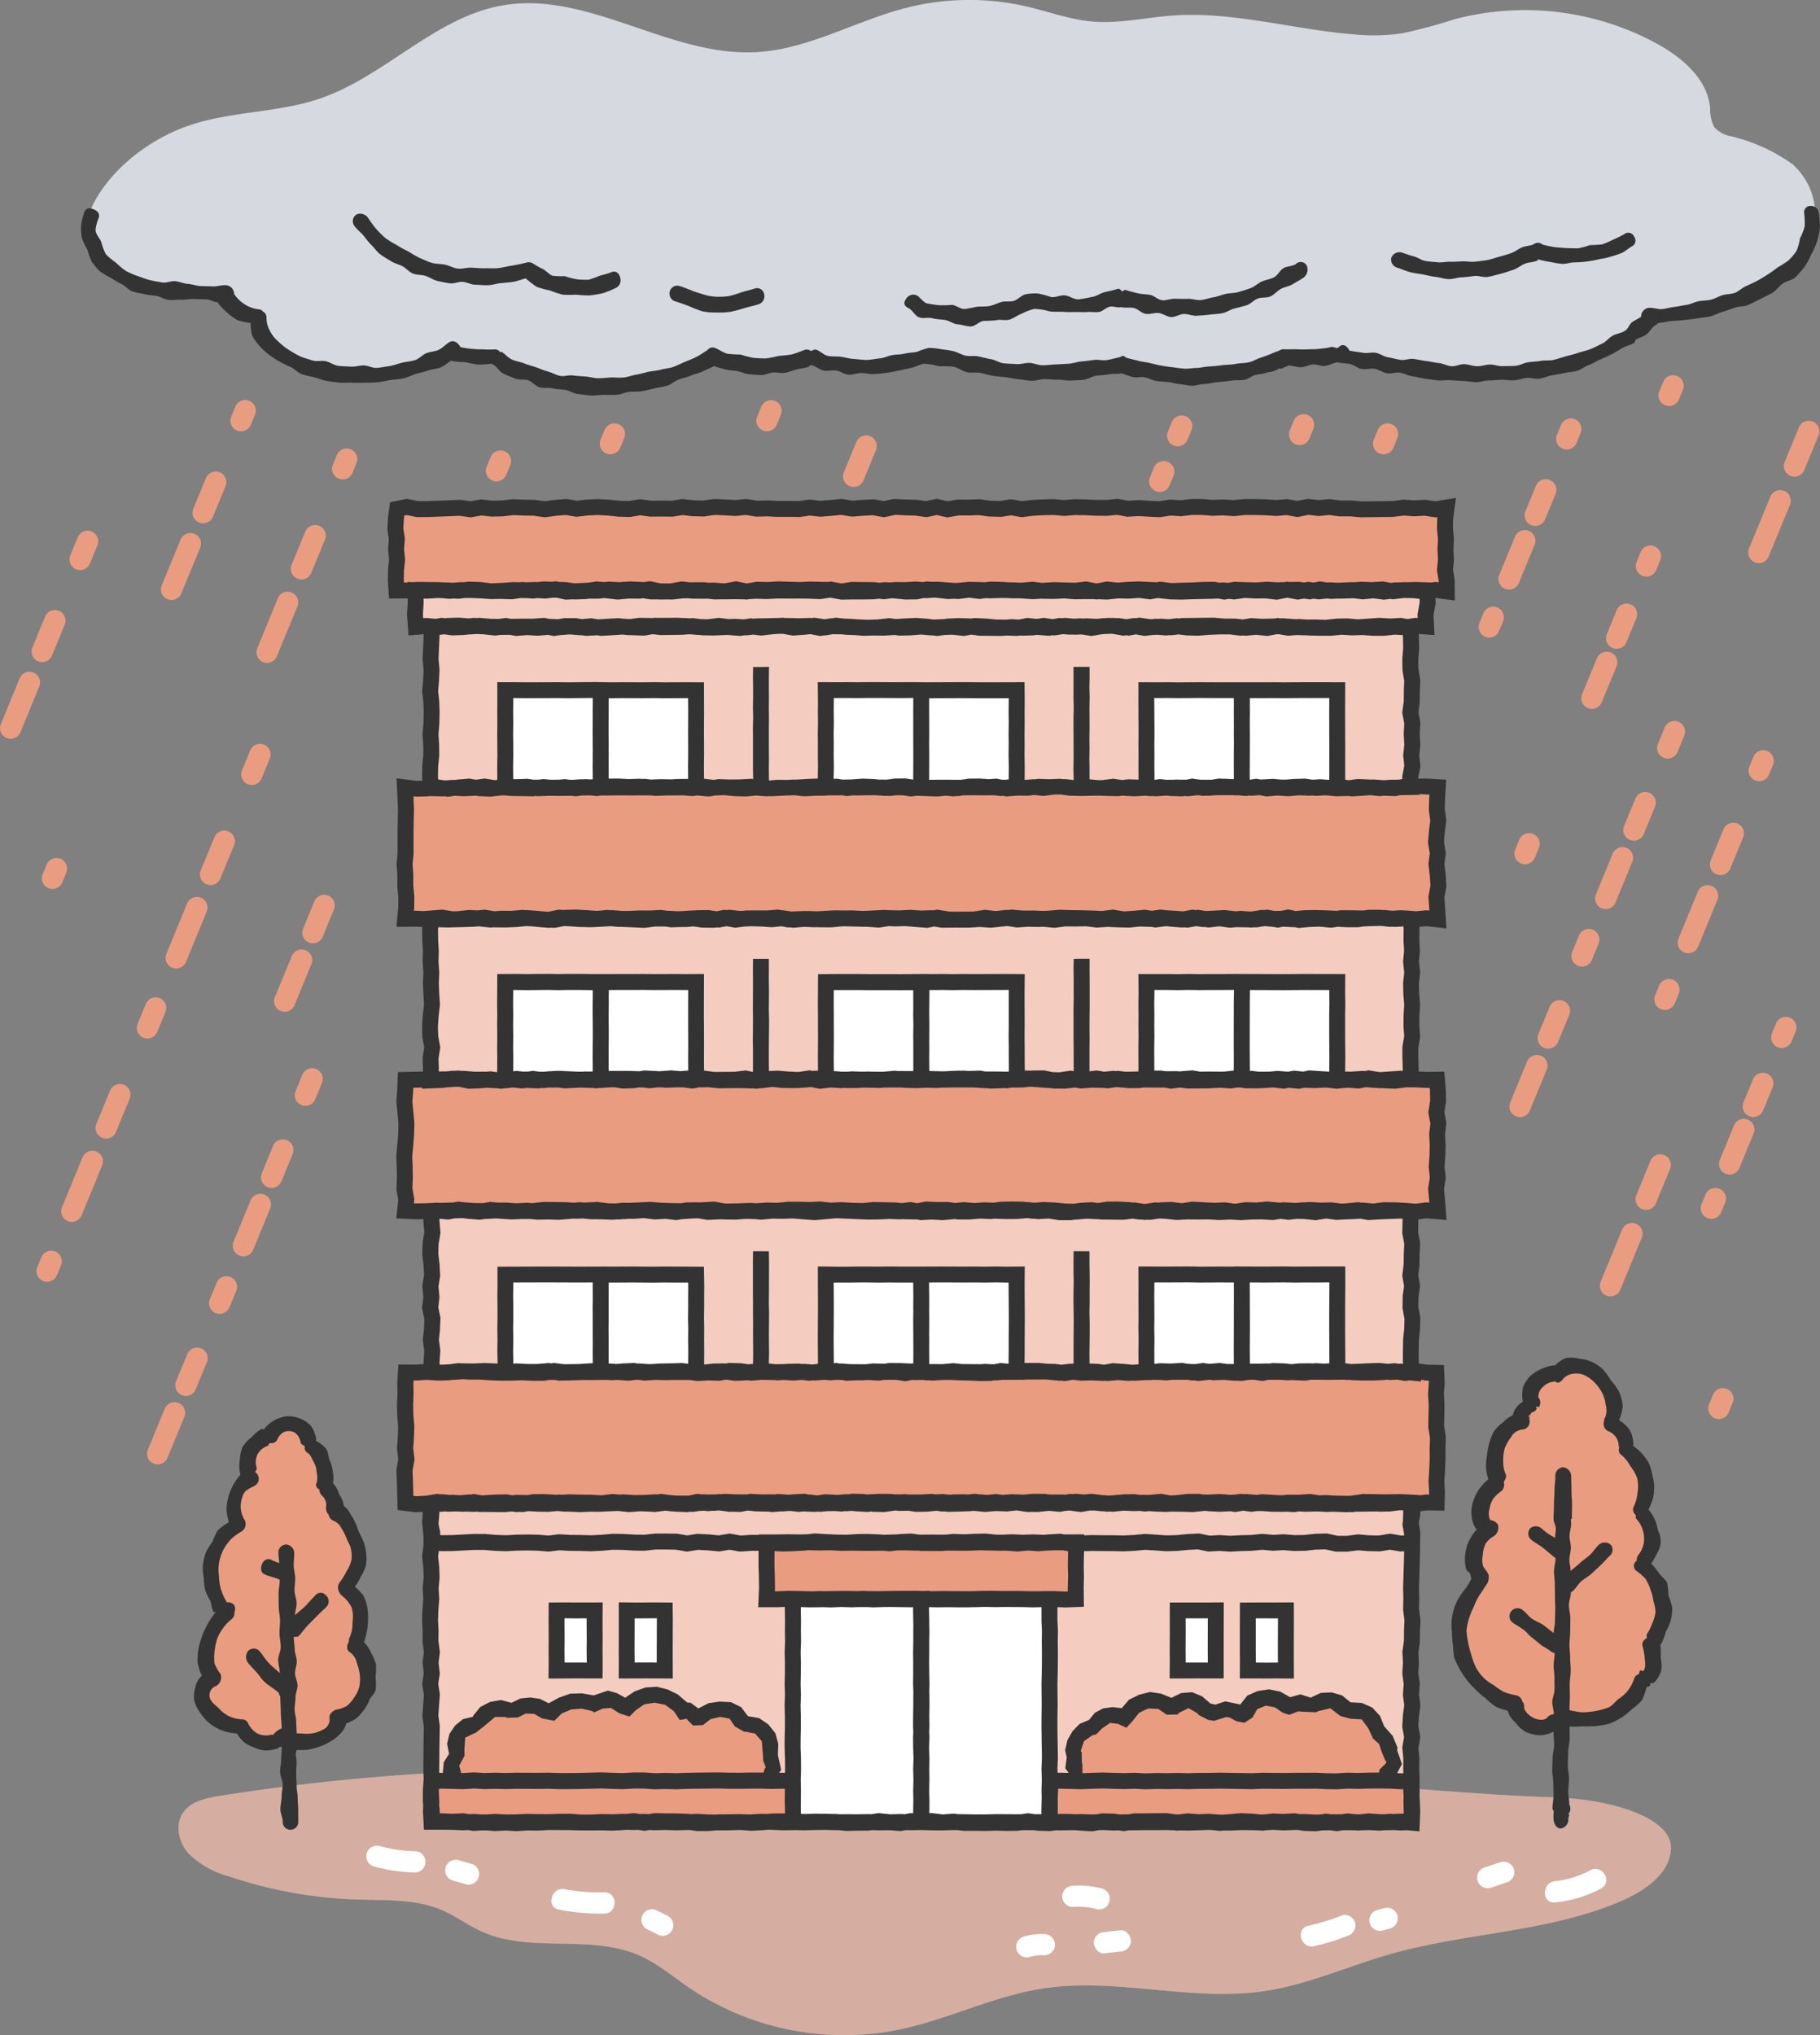 <svg id="グループ_167120" data-name="グループ 167120" xmlns="http://www.w3.org/2000/svg" xmlns:xlink="http://www.w3.org/1999/xlink" width="251.441" height="281.135" viewBox="0 0 251.441 281.135">
  <rect x="0" y="0" width="251.441" height="281.135" fill="#808080" stroke="none"/>
  <defs>
    <clipPath id="clip-path">
      <rect id="長方形_7960" data-name="長方形 7960" width="251.441" height="281.135" fill="none"/>
    </clipPath>
    <clipPath id="clip-path-3">
      <rect id="長方形_7935" data-name="長方形 7935" width="206.173" height="37.078" fill="none"/>
    </clipPath>
    <clipPath id="clip-path-5">
      <rect id="長方形_7937" data-name="長方形 7937" width="145.006" height="181.505" fill="none"/>
    </clipPath>
  </defs>
  <g id="グループ_167119" data-name="グループ 167119" clip-path="url(#clip-path)">
    <g id="グループ_167118" data-name="グループ 167118">
      <g id="グループ_167117" data-name="グループ 167117" clip-path="url(#clip-path)">
        <g id="グループ_167110" data-name="グループ 167110" transform="translate(24.665 244.056)" opacity="0.5">
          <g id="グループ_167109" data-name="グループ 167109">
            <g id="グループ_167108" data-name="グループ 167108" clip-path="url(#clip-path-3)">
              <path id="パス_224404" data-name="パス 224404" d="M36.048,303.947c-1.841.292-3.861.7-4.981,2.144-1.313,1.687-.794,4.222.631,5.821a12.687,12.687,0,0,0,5.593,3.159,61.5,61.5,0,0,0,17.642,3.189c3.979.129,8.123-.1,11.763,1.458,1.928.824,3.61,2.113,5.521,2.973,6.66,3,14.9.367,21.62,3.239,2.63,1.124,4.812,3.011,7.161,4.612a38.193,38.193,0,0,0,28.774,5.708c6.844-1.407,13.2-4.688,20.11-5.72,10.03-1.5,20.326,1.859,30.361.395,6.064-.885,11.7-3.485,17.581-5.151,10.606-3,22.126-3,32.163-7.464,3.209-1.429,6.581-3.921,6.5-7.332-.1-3.878-7.747-6.536-16.079-6.816-16.8-.564-32.253-2.914-52.589-2.415-18.249.448-36.477-2.707-54.692-1.577-15.921.988-31.745-.272-47.691.628a293.413,293.413,0,0,0-29.384,3.148" transform="translate(-30.312 -299.924)" fill="#fff"/>
            </g>
          </g>
        </g>
        <g id="グループ_167113" data-name="グループ 167113" transform="translate(24.665 244.056)" opacity="0.5">
          <g id="グループ_167112" data-name="グループ 167112">
            <g id="グループ_167111" data-name="グループ 167111" clip-path="url(#clip-path-3)">
              <path id="パス_224405" data-name="パス 224405" d="M36.048,303.947c-1.841.292-3.861.7-4.981,2.144-1.313,1.687-.794,4.222.631,5.821a12.687,12.687,0,0,0,5.593,3.159,61.5,61.5,0,0,0,17.642,3.189c3.979.129,8.123-.1,11.763,1.458,1.928.824,3.61,2.113,5.521,2.973,6.66,3,14.9.367,21.62,3.239,2.63,1.124,4.812,3.011,7.161,4.612a38.193,38.193,0,0,0,28.774,5.708c6.844-1.407,13.2-4.688,20.11-5.72,10.03-1.5,20.326,1.859,30.361.395,6.064-.885,11.7-3.485,17.581-5.151,10.606-3,22.126-3,32.163-7.464,3.209-1.429,6.581-3.921,6.5-7.332-.1-3.878-7.747-6.536-16.079-6.816-16.8-.564-32.253-2.914-52.589-2.415-18.249.448-36.477-2.707-54.692-1.577-15.921.988-31.745-.272-47.691.628a293.413,293.413,0,0,0-29.384,3.148" transform="translate(-30.312 -299.924)" fill="#ea9c81"/>
            </g>
          </g>
        </g>
        <path id="パス_224406" data-name="パス 224406" d="M68.957,314.081a19.5,19.5,0,0,1-4.975-.725,1.466,1.466,0,0,0-.779,2.824,22.711,22.711,0,0,0,5.754.83,1.466,1.466,0,0,0,0-2.929" transform="translate(-11.58 -58.358)" fill="#fff"/>
        <path id="パス_224407" data-name="パス 224407" d="M79.179,316.267l-1.709-.487a1.465,1.465,0,1,0-.779,2.824l1.709.487a1.465,1.465,0,1,0,.779-2.824" transform="translate(-14.087 -58.812)" fill="#fff"/>
        <path id="パス_224408" data-name="パス 224408" d="M100.931,321.141a26.874,26.874,0,0,1-5.484-.436c-1.842-.344-2.632,2.479-.779,2.825a30.793,30.793,0,0,0,6.262.54c1.883-.036,1.889-2.965,0-2.929" transform="translate(-17.437 -59.733)" fill="#fff"/>
        <path id="パス_224409" data-name="パス 224409" d="M112.589,325.06l-1.466-.73a1.465,1.465,0,1,0-1.479,2.529l1.466.731a1.465,1.465,0,0,0,1.479-2.53" transform="translate(-20.292 -60.381)" fill="#fff"/>
        <path id="パス_224410" data-name="パス 224410" d="M228.351,326.156a1.475,1.475,0,0,0-1.8-1.023,29.516,29.516,0,0,1-4.653,1.435c-1.841.4-1.062,3.23.779,2.824a29.462,29.462,0,0,0,4.653-1.435,1.511,1.511,0,0,0,1.023-1.8" transform="translate(-41.138 -60.549)" fill="#fff"/>
        <path id="パス_224411" data-name="パス 224411" d="M236.37,324.929a1.492,1.492,0,0,0-1.8-1.023l-.972.259a1.465,1.465,0,1,0,.779,2.824l.972-.259a1.481,1.481,0,0,0,1.023-1.8" transform="translate(-43.311 -60.326)" fill="#fff"/>
        <path id="パス_224412" data-name="パス 224412" d="M268.571,317.445a13.062,13.062,0,0,1-4.878,1.514c-1.859.186-1.877,3.117,0,2.929a16.79,16.79,0,0,0,6.357-1.914c1.662-.891.184-3.421-1.479-2.529" transform="translate(-48.858 -59.097)" fill="#fff"/>
        <path id="パス_224413" data-name="パス 224413" d="M255.883,317.105a1.485,1.485,0,0,0-1.8-1.023l-2.2.732a1.465,1.465,0,1,0,.779,2.824l2.2-.732a1.491,1.491,0,0,0,1.023-1.8" transform="translate(-46.717 -58.866)" fill="#fff"/>
        <path id="パス_224414" data-name="パス 224414" d="M176.421,328.324a9.033,9.033,0,0,0-2.818.343,1.465,1.465,0,1,0,.779,2.825,5.816,5.816,0,0,1,2.039-.239,1.476,1.476,0,0,0,1.465-1.465,1.5,1.5,0,0,0-1.465-1.465" transform="translate(-32.138 -61.157)" fill="#fff"/>
        <path id="パス_224415" data-name="パス 224415" d="M185.894,320.52a12.453,12.453,0,0,0-4.1-.406,1.5,1.5,0,0,0-1.465,1.465,1.478,1.478,0,0,0,1.465,1.466,9.874,9.874,0,0,1,3.322.3,1.466,1.466,0,0,0,.779-2.824" transform="translate(-33.59 -59.623)" fill="#fff"/>
        <path id="パス_224416" data-name="パス 224416" d="M189.368,327.683l-2.2.252a1.5,1.5,0,0,0-1.465,1.465c.033.719.649,1.558,1.465,1.465l2.2-.252a1.5,1.5,0,0,0,1.465-1.465c-.033-.719-.649-1.558-1.465-1.465" transform="translate(-34.592 -61.037)" fill="#fff"/>
        <path id="パス_224417" data-name="パス 224417" d="M209.629,102.66V97.651h2.685V86.258H67.308V97.651h2.685v5.009h2.116v22.216h-3.58v18.1h3.58v22.215h-3.58v18.1h3.58v22.3h-3.58v18.1h3.58v44.062h135.4V223.7h3.58V205.6h-3.58V183.3h3.58v-18.1h-3.58V142.98h3.58v-18.1h-3.58V102.66Z" transform="translate(-12.538 -16.068)" fill="#fff"/>
        <g id="グループ_167116" data-name="グループ 167116" transform="translate(54.77 70.191)" opacity="0.5">
          <g id="グループ_167115" data-name="グループ 167115">
            <g id="グループ_167114" data-name="グループ 167114" clip-path="url(#clip-path-5)">
              <path id="パス_224418" data-name="パス 224418" d="M209.629,102.66V97.651h2.685V86.258H67.308V97.651h2.685v5.009h2.116v22.216h-3.58v18.1h3.58v22.215h-3.58v18.1h3.58v22.3h-3.58v18.1h3.58v44.062h135.4V223.7h3.58V205.6h-3.58V183.3h3.58v-18.1h-3.58V142.98h3.58v-18.1h-3.58V102.66Z" transform="translate(-67.308 -86.259)" fill="#ea9c81"/>
            </g>
          </g>
        </g>
        <path id="パス_224419" data-name="パス 224419" d="M182.513,294.555a7.653,7.653,0,0,1,3.845-3.773,2.94,2.94,0,0,1,2.892-.113,5.239,5.239,0,0,1,2.912-2.4,3.164,3.164,0,0,1,3.441,1.1,4.046,4.046,0,0,1,5.123.382,1.2,1.2,0,0,0,1.656.323,3.952,3.952,0,0,1,3.155.533,4.188,4.188,0,0,1,7.014-1.462,3.708,3.708,0,0,1,3.324-.037,2.257,2.257,0,0,1,3.86.358,3.822,3.822,0,0,1,4.242,2.283,3.3,3.3,0,0,0,.4.892,5.566,5.566,0,0,0,.67.587,3.784,3.784,0,0,1,.9,2.494,4.977,4.977,0,0,1-.066,1.9c-.438,1.484-1.415,1.546-2.95,1.741-4.964.627-8.13.139-12.463.407-4.457.275-8.345.652-12.762,0-1.767-.261-3.864.435-5.616.081-1.253-.254-3.46-.114-4.72-.326-1.118-.188-3.025.719-4.051.264-1.663-.737-1.418-3.857-.81-5.24" transform="translate(-33.912 -53.613)" fill="#ea9c81"/>
        <path id="パス_224420" data-name="パス 224420" d="M77.039,296.995a5.074,5.074,0,0,0,.41-.984,8.775,8.775,0,0,0-.051-1.536c.032-1.33,1.2-2.311,2.269-3.1,1.47-1.093,3.143-2.243,4.96-2.014a2.208,2.208,0,0,0,1.573-.147A3.727,3.727,0,0,1,90.08,290.3c2.044-1.562,4.782-1.772,7.351-1.922a4.642,4.642,0,0,1,1.429.065,3.987,3.987,0,0,1,1.758,1.168,5.984,5.984,0,0,1,3.748-1.867,4.139,4.139,0,0,1,3.718,1.691,1.275,1.275,0,0,0,.449.5,1.347,1.347,0,0,0,.623.058,2.718,2.718,0,0,1,2.126.964,3.761,3.761,0,0,1,2.2-1.289,2.7,2.7,0,0,1,2.383.763,6.967,6.967,0,0,0,.666.757,5.285,5.285,0,0,0,1.572.608,4.05,4.05,0,0,1,2.242,2.492,11.988,11.988,0,0,1,.532,3.4,1.588,1.588,0,0,1-.361,1.377,1.5,1.5,0,0,1-.738.252,38.8,38.8,0,0,1-6.09.253l-14.529-.159c-1.564-.017-3.131-.034-4.69.1-1.643.145-3.267.461-4.912.589a30.5,30.5,0,0,1-8.293-.644,14.476,14.476,0,0,0-1.78-.285c-.6-.042-1.258.208-1.824.147-1.2-.13-1.011-1.445-.625-2.324" transform="translate(-14.296 -53.596)" fill="#ea9c81"/>
        <rect id="長方形_7938" data-name="長方形 7938" width="34.99" height="30.193" transform="translate(109.764 221.34)" fill="#fff"/>
        <rect id="長方形_7939" data-name="長方形 7939" width="26.202" height="12.857" transform="translate(70.055 176.345)" fill="#fff"/>
        <rect id="長方形_7940" data-name="長方形 7940" width="26.039" height="12.857" transform="translate(113.996 176.345)" fill="#fff"/>
        <rect id="長方形_7941" data-name="長方形 7941" width="26.039" height="12.857" transform="translate(158.751 176.345)" fill="#fff"/>
        <rect id="長方形_7942" data-name="長方形 7942" width="26.202" height="12.857" transform="translate(70.055 136.21)" fill="#fff"/>
        <rect id="長方形_7943" data-name="長方形 7943" width="26.039" height="12.857" transform="translate(113.996 136.21)" fill="#fff"/>
        <rect id="長方形_7944" data-name="長方形 7944" width="26.039" height="12.857" transform="translate(158.751 136.21)" fill="#fff"/>
        <rect id="長方形_7945" data-name="長方形 7945" width="26.202" height="12.857" transform="translate(70.055 95.383)" fill="#fff"/>
        <rect id="長方形_7946" data-name="長方形 7946" width="26.039" height="12.857" transform="translate(113.996 95.383)" fill="#fff"/>
        <rect id="長方形_7947" data-name="長方形 7947" width="26.039" height="12.857" transform="translate(158.751 95.383)" fill="#fff"/>
        <rect id="長方形_7948" data-name="長方形 7948" width="5.642" height="8.245" transform="translate(76.836 222.511)" fill="#fff"/>
        <rect id="長方形_7949" data-name="長方形 7949" width="6.184" height="8.245" transform="translate(86.058 222.511)" fill="#fff"/>
        <rect id="長方形_7950" data-name="長方形 7950" width="5.642" height="8.245" transform="translate(162.643 222.511)" fill="#fff"/>
        <rect id="長方形_7951" data-name="長方形 7951" width="6.184" height="8.245" transform="translate(171.865 222.511)" fill="#fff"/>
        <rect id="長方形_7952" data-name="長方形 7952" width="145.006" height="11.88" transform="translate(54.77 69.747)" fill="#ea9c81"/>
        <rect id="長方形_7953" data-name="長方形 7953" width="142.239" height="18.227" transform="translate(56.058 108.643)" fill="#ea9c81"/>
        <rect id="長方形_7954" data-name="長方形 7954" width="142.239" height="18.227" transform="translate(56.058 148.779)" fill="#ea9c81"/>
        <rect id="長方形_7955" data-name="長方形 7955" width="142.239" height="18.227" transform="translate(56.058 189.606)" fill="#ea9c81"/>
        <rect id="長方形_7956" data-name="長方形 7956" width="42.709" height="8.052" transform="translate(105.789 213.288)" fill="#ea9c81"/>
        <rect id="長方形_7957" data-name="長方形 7957" width="49.8" height="5.859" transform="translate(59.313 245.675)" fill="#ea9c81"/>
        <rect id="長方形_7958" data-name="長方形 7958" width="50.126" height="6.022" transform="translate(144.755 245.675)" fill="#ea9c81"/>
        <path id="パス_224421" data-name="パス 224421" d="M96.869,282.521l3.722.007.017-2.5-.018-1.37.015-1.391-.015-2.746.021-2.493-3.731.007-1.328-.011-2.4.014-.013,2.479.012,2.753-.015,1.405.015,1.361-.023,2.507Zm-1.531-8,0-.3h.21l1.326.011,1.518-.006,0,.288.016,2.75-.016,1.4.02,1.375,0,.293-1.537-.007-1.524.006,0-.293-.015-1.36.015-1.4Z" transform="translate(-17.348 -50.671)" fill="#333"/>
        <path id="パス_224422" data-name="パス 224422" d="M105.059,280.039l-.011,2.492,3.73-.012,3.737.011-.015-3.865.007-1.39V275.9l.011-1.4-.024-2.456-2.409-.024-2.6.019-2.431-.03,0,2.506,0,2.761-.006,1.4Zm2.185-5.527v-.28l.225,0,2.613-.019.233,0,0,.282-.011,1.392v1.377l-.007,1.392,0,1.667-1.528-.007-1.523.006,0-.294-.014-1.368.006-1.387Z" transform="translate(-19.567 -50.668)" fill="#333"/>
        <path id="パス_224423" data-name="パス 224423" d="M203.638,272.038l-2.631,0-2.4,0-.007,2.479.007,1.376-.016,2.781.015,1.361-.024,2.5,3.742-.015,3.723.007V280.04l0-1.376.011-6.649Zm.213,8.005v.282h-1.53l-1.521,0,0-.3-.015-1.362.016-2.779-.007-1.377v-.284h.209l2.639,0,.209,0-.01,4.43Z" transform="translate(-36.991 -50.669)" fill="#333"/>
        <path id="パス_224424" data-name="パス 224424" d="M217.967,274.509l-.008-2.485-2.41.006-1.32,0-3.717.016L210.5,275.9l0,1.381,0,1.393.012,1.367-.013,2.49,2.409-.007,1.335.012,1.294-.014,2.433.021-.019-3.883Zm-2.207,5.819-.225,0-1.293.014-1.327-.012h-.207l0-.29-.012-1.373,0-1.385,0-1.378,0-1.677,1.523,0,1.321.006h.222v.277l-.015,4.161Z" transform="translate(-39.21 -50.671)" fill="#333"/>
        <path id="パス_224425" data-name="パス 224425" d="M213.25,98.688l-.036-2.885-.223-1.362.132-1.363-.075-1.449.072-1.447-.134-1.444.015-1.3.4-2.918-2.849.472-1.409-.215-1.512.085-1.507-.1-1.512.2-4.276.048-1.459-.13h-1.444l-1.517-.193-1.474.138-1.522-.172-1.431.283-1.405-.249-1.524.132-1.38-.1-1.539-.037-1.524,0-1.431.15-1.427-.091-1.456.05-1.448-.115-1.51,0-1.492.169-1.485-.093-1.474.229-1.34-.06-1.527-.088-1.4.078-1.488-.263-1.555.155L163.7,84.8l-1.444-.07-1.554-.032-1.426.121-1.432-.131-1.529.039-1.5.08-1.376.165-1.484-.264-1.548.243-1.3-.033-1.5-.212-1.54.054-1.541-.007-1.342.236-1.483-.343-1.517.316-1.278-.172-1.559-.051-1.609-.076-1.394.3-1.374-.244-1.588.078-1.362.107-1.475-.245-1.589.155-1.36.107-1.5-.168-1.518.21L121.2,84.94l-1.444.012-1.474-.079-1.4.038-1.5-.248-1.522.155-1.4-.082-1.566-.064-1.474.213-1.321-.028-1.562-.186-1.522.241-1.383-.016-1.4.015-1.55-.213-1.526.257-1.313-.032-1.418-.156-1.583-.085-1.518.072-1.384.157-1.445-.241-1.6.129-1.37.181L86.205,84.8l-1.587-.034L83.081,84.7l-1.5.177-1.34.025-1.549-.168-1.444.254-1.388-.2-4.474.181-1.328.008-1.569-.326-2.346.468-.285,2.093-.088,1.624.2,1.411-.107,1.4.141,1.407-.141,1.31-.027,1.567L66,98.425l2.5-.015.072,0,.008.569-.1,1.7.216,2.841,2.091-.168-.15,3.458.137,1.482-.061,1.383-.138,1.566.171,1.544.039,1.411-.026,1.417-.133,1.525.1,1.534.011,1.388-.147,1.419-.024,1.613.024.5-.819.015-2.725-.352.189,4.327-.035,1.486-.02,1.517-.007,1.523.011,1.453-.143,1.543.109,1.557-.007,1.522.142,1.5-.013,1.406-.25,2.691,2.677-.028.9.039-.024.31.015,1.528.088,1.489-.04,1.488.107,1.473-.06,1.462.059,1.525.094,1.411-.161,1.38-.114,1.583.043,1.62.254,1.38-.22,1.4.051,1.54-.02.388-3.436.074-.1,2.475-.118,1.583.28,3.045-.034,1.415-.118,1.466L67,175.408l.063,1.567.024,1.463-.068,1.592.254,1.471L67,184.046l2.7.126,1.052-.016.007.406.112,1.415-.227,1.347-.056,1.715.181,1.523.067,1.328-.241,1.507.146,1.5-.182,1.541.32,1.522-.05,1.309-.165,1.573.2,1.5-.085,1.376-.014.468-1.076.065-2.4-.019-.15,2.522.028,1.522L67.1,209.8l.035,1.541.123,1.512-.047,1.424-.112,1.592.173,1.452-.257,1.466.065,1.6.107,3.953,2.489.3.984-.052-.1,1.6.063.3.125,1.358.013,1.346-.2,1.527.179,1.559.043,1.356-.138,1.485.09,1.475-.112,1.39-.059,1.564.072,1.485-.011,1.515.189,1.4-.184,1.459.168,1.457-.22,1.49.232,1.508L70.6,252.8l.206,1.494-.028,1.388-.045,4.434.05,1.343-.081,1.173-.024.321V263l-.011.16.008.161-.011,1.234.055.559-.036.914.13,2.248v.2h.011l0,.021,2.457,0,1.453.015,1.5.066.7-.035.723.125,1.262-.085.256.015.232-.015,1.237.1,1.483-.074,1.482.09,1.5-.1,1.465.018,1.489-.082H88.1l2.807.015,1.47.041h.387l1.168.007,1.451-.015,1.5.041,1.517-.081.386-.039.972.03.706-.019.821.136.7-.116.7.037,1.482-.037,1.469.044,1.514-.035.343-.013,1.081.151,1.551-.006,1.117-.087.28,0,1.469-.009,1.464-.043.312.008,1.224.1,1.542-.076.781-.072.511.006,1.482.072,1.828-.024,1.142.024,1.492-.037,1.457-.02,1.475.038.438,0,1.069.108,1.528-.037,1.459,0,.516-.074.9.027,1.517-.016.038,0,1.5.121.745-.137.64.017,1.412-.026,1.52.042,1.418.006.071.009.151-.012,1.361-.041.5,0,.886.107,1.518,0,1.5.024,1.466-.048,1.46.039,1.493-.02.609-.085.893,0,.758,0,.509.076,1.689.052.9-.114h.23l.333.016,1.892-.037.941.07,1.612.1.854-.167.592-.016,1.471.067.695-.02.739.114.779-.132.742.007,1.472-.027,1.472.007,1.445-.015,1.071.037.356.052.281-.035,1.252.016,1.505-.04,1.412-.055.3.02,1.135.116.555-.041.973,0,1.485-.066,1.422.014,1.024.025.447.046.566-.065.933-.055,1.458.081,1.5-.061h.481l.762.126,1.718.056.815-.122.612-.015.516,0,.945.126.876-.139.594,0,1.094.016.365.037.386-.04,1.082-.028,1.5.075.808-.063.642,0,.44-.022,1.019.063.859-.036,1.728.158.112-2.726-.059-1.514-.044-.662.02-.624-.026-1.063.026-.543-.057-1.489.02-1.5-.133-1.381.265-1.515-.277-1.531.077-1.3.213-1.573-.2-1.5.118-1.474-.208-1.481.084-1.419-.07-1.423.194-1.365.019-1.6.071-1.541L208.292,238l.031-1.409-.031-1.465.134-4.4.034-3.035-.007-.043.015-.229-.2-1.35.216-1.158-.024-.4.94-.127,2.4.042.076-2.58-.087-1.49.1-1.441.061-1.537,0-1.534.053-1.6-.242-1.514.057-2.964-.085-1.475.111-1.5-.106-2.482-2.323-.059-1.124-.147-.044-.38.007-1.4.025-1.435.147-1.434.051-1.677-.273-1.493.009-1.3.229-1.576-.251-1.493.159-1.322.024-1.58.076-1.588-.277-1.5.023-1.348.015-.393,1.144-.142,2.746.234-.227-2.912-.124-1.376.24-1.518-.164-1.557.1-1.414.039-1.6-.071-1.459.183-1.584-.278-1.485.222-1.412-.02-1.6-.219-2.582-2.431.04-1.1-.058-.008-.413-.048-1.465v-1.372l.256-1.52-.114-1.571.007-1.4.1-1.531-.131-1.527-.026-1.374.164-1.529-.162-1.489.134-1.452-.086-1.524.016-1.467-.011-.35.984-.092,2.759.305L211.8,139.7l.281-1.506-.108-1.646-.169-1.434.19-1.532-.249-1.531.111-1.35.208-1.628-.216-1.56.043-1.4.156-2.671-2.689-.152-1.158.013-.012-.162.3-1.5-.159-1.534.151-1.457-.091-1.505.094-1.55-.271-1.439.177-1.305.017-1.6.063-1.575-.257-1.509-.015-1.343.12-1.485-.029-1.535-.024-.482,2.175.143-.142-2.726.3-1.67-.041-.715.019,0ZM74.708,103.513l1.565-.052.75-.076.033,0,1.055-.06.985.042,1.572.175.645-.092.168,0,1.175-.015.881.159,1.535-.121,1.475.09,1.409-.122.864.168.713-.123,1.411-.107,1.483.118.148-.015.6.1,1.6-.08h0l.518.081,1.6-.092,1.354-.091.887.088.161-.022.391.027,1.626.054,1.108-.2,1.046.123,3.014-.041,1.018-.073,1,.081.357.011.407.051,1.623.032,1.49-.067.41-.013.079.01,1.649.134.595-.094.194.012,1.009-.106,1.1.133,1.572-.182.911-.059h.544l1.327.242,1.61-.112.843-.09,1.326.26.6-.094.1.016,1.048-.168,1.182.015.112,0,.48.053,1.384.058.957.089,1.516-.035,1.492.014,1.439-.092.622.09,1.562-.032,1.447-.12,1.447.129.159-.007.654.082,1.014-.145,1.1-.033,1.556.178,1.042-.191,1,.149,3.144.037.646-.055,1.579.053.29-.055.366.021,1.52-.047.483-.07.085.009,1.64.121.462-.081.235.035,1.187-.181.985.072.451-.018.291.026.847-.041,1.377.214,1.36-.229.519-.046.889-.026h.114l1.517.263.395-.062.37.059.955-.181,1.2.215,1.169-.134.522-.028,1.313.1.418-.052.319.021.942-.12,1.1.14,1.645.041,1.5-.119,1.434-.056.586,0,.056,0h.825l1.47.181.28-.045.392.048,1.478-.133,1.524.165,1.272-.241.3-.007,1.272.216,1.23-.1,1.024.038h.242l.415.028,1.54.036,1.525,0,1.436-.145,1.432.088,1.462-.048,1.453.111,1.512,0,1.5-.164,1.108.067.018.366.027,1.409-.12,1.477.018,1.618.247,1.453-.055,1.364-.007,1.448-.216,1.586.286,1.522-.085,1.412.089,1.458-.156,1.5.149,1.43L205.976,123l.026.348-.507.1-1.216.01-.834.066-1.468-.106-.334.024-.181-.02-1.646-.072-1.234.175-.489-.081v-.387l0-1.494.007-3.005-.012-1.485,0-1.5-.006-1.482.016-4.1-5.508-.01-2.914.022-1.481-.013-1.456.01-4.029,0v0h-1.825l-2.939-.015-2.925.02-1.475-.018-1.448.013-2.57-.014-.007,2.61.025,4.476-.015,1.516.01,1.483-.007,1.51.012,1.481-.007.381-1.432-.052-.806.107-1.259-.186-1.558.2-.356,0-.3-.012-1.054-.1v-.052l0-1.409-.023-1.408.022-1.406-.017-1.408.023-1.407-.007-1.407-.008-1.407.026-1.406-.033-1.405.028-1.407-.006-1.413h-1.107l-1.112,0,.009,1.418,0,1.409-.006,1.408.032,1.407-.032,1.407,0,1.407.01,1.407,0,1.407.007,1.406-.024,1.405.03,1.407,0,.145-1.108-.131-.428,0-.311-.045-.884.034h-.045l-.024,0-.579.023-1.521-.051-.58.074-.157-.017-1.138.1.011-1.931-.028-1.5.012-1.5-.01-1.475.019-1.518-.01-1.478.015-1.517-.024-2.582L148.32,110l-2.939-.024-5.091.02-2.24-.022-1.452.014-2.933-.015h-1.478l-1.441.017-1.48-.013-1.454.008-2.585-.01.028,2.6-.013,1.522.018,1.479-.028,1.495.015,1.495-.008,1.518.021,1.479-.024,1.5v.232l-1.195.032-1.486.092-.522.022-.116-.012-1.014.049-1.28-.016-1.134.1v-.208l-.019-1.409.016-1.408-.012-1.406,0-1.408v-1.407l.011-1.407-.017-1.407.014-1.406-.007-1.405,0-1.407.02-1.418-1.113.02-1.086,0-.023,1.4.022,1.409,0,1.408-.024,1.407.033,1.407-.037,1.407.01,1.407,0,1.407,0,1.406,0,1.405.024,1.407v0l-.254-.037-1.558.089-1.422.012-1.554-.052-.662.106-1.333-.164-.014-1.736.017-1.507,0-1.507-.013-1.484.013-3L109.509,110l-2.559-.01-2.912.012-1.479-.021L101.1,110l-2.944-.015L96.7,110l-2.588-.043v.02l-.34-.006L90.852,110l-1.477-.016L84.994,110l-1.475-.014H80.954l.008,2.588-.011,1.516.013,1.484-.02,1.5.027,2.986-.027,1.5.012,1.907-.339.05-1.411-.232-1.215.168-.885-.158-1.611.132-.477.065-.254-.014-1.047.075-.937-.142-.016-.354.017-1.4.154-1.492-.013-1.542-.093-1.459.121-1.4.031-1.581-.041-1.505-.158-1.463.121-1.372.072-1.6-.137-1.479.145-3.327.666-.067Zm97.03,19.935.007-.387-.013-1.5.007-1.509-.01-1.477.015-1.516-.025-4.48v-.4l.383,0,1.441-.014,1.476.019,2.927-.02,2.933.015h1.825v.409l.009.627-.01.867.009,1.044-.006.436.007.551-.007.966.015,1.123v.339l-.021,1.515.011,3.3v.018l-1.356-.063-.159.017-.483-.044-1.093.171-.2,0h-1.169l-.33-.02-.969-.142-.78.153-1.084,0-.2-.021-.517.027-.8.007-.272,0-.738-.1-.606.087Zm13.179-11.263,1.831,0,1.447-.01,1.485.013,2.915-.022,3.305.007-.013,1.9.006,1.49,0,1.507.012,1.486-.006,2.995v1.907l-.282,0-.131-.012-.05,0-.807-.068-.775.061-.342,0-.927-.138-1.567.043-1.1.09-.239,0-.443,0-1.115-.1-1.562.082-.147.009-.592-.112-.911.138,0-1.208.017-3.7,0-.35,0-1.149-.01-.948,0-.541,0-.421.014-1.072-.012-.858.007-.638Zm-57.486,10.889.024-1.513-.021-1.491.008-1.514-.015-1.48.028-1.5-.019-1.491.013-1.52,0-.39.365,0,1.448-.008,1.487.013,1.451-.017h1.458l2.946.015,1.445-.014.377,0v.412l0,.236-.009,1.265.009,1.484-.008,1.507.013,2.979-.014,3.015,0,.378-1.045-.162-1.559.013-1.059.151-1.084-.011-.669-.072-1.61-.059-1.5.114-1.2.024-.906-.137-.354.043Zm24.183-7.517-.019,1.517.01,1.48-.012,1.511.028,1.5-.01,1.836-.422.054-.513,0-.755-.157-1.082.078-1.221-.084-1.6.014-.618.107h-.033l-.42.053-2.5-.015-1.448.012-.376,0,.012-3.4-.015-1.474.016-1.514-.016-4.089.007-.784,4.744-.018,2.942.024,3.3-.011,0,.382-.015,1.515Zm-68.474,6.009.027-1.495-.007-1.518-.02-1.482.02-1.493-.013-1.492.011-1.509v-.4h.351l1.478.014,4.378-.015,1.488.016,2.915-.028.375.006,0,.4-.011,1.508,0,1.355v.391l-.008,1.259.007.419,0,1.082.011.758-.009.714.007.666-.016.832.018,1.5v.341l-.237.008-.355,0-.351-.04-.251.033-.543-.006-.873.069-.554,0-.683-.09-.863.078h-.066l-1.029.011-1.029-.1-.632.091-.234,0-.5,0-.789-.125-1.563.049-.437,0Zm24.188-3.006,0,1.486-.017,1.514.009,1.784-.107-.01-1.53.021-.631.045-.067,0-1.5-.023-1.32.053-.846-.106-.364.02-.366-.03-1.487.047-1.457-.073-1.3.013,0-.247v-1.509l-.009-.81.013-.666-.011-.722.01-.783-.016-1.065,0-.426v-1.245l0-.259v-.129l.013-1.362,0-1.509,0-.376.358.006,1.457-.019,2.952.015,1.45-.018,1.47.02,2.922-.012.368,0,.011,1.884-.013,3.008ZM76.274,143.813l1.471-.05.539-.055.174.008L80,143.88l.487-.043.064.011,1.583.015,1.5-.062L85,143.667l.815.054,1.457.134.187.007.611.058.147-.03.713.025,1.319-.257,2.1.138,1.563.034,1.525-.076,1.177-.074,1,.1.586,0,.02,0,3.073.137,1.493-.186,1.36,0,.81.116,1.305-.046.883-.007.888-.077,1.241.172,1.723.012.295-.056.273.041,1.078-.2,1.16.214,1.239-.16.935-.045,1.409.033,1.54.1,1.289-.132.885.168.334-.015.38.059,1.357-.119.4-.007,1.233.051.292-.016.448.02,1.567.007,1.48-.136.369-.006,2.064.045.445.026.217-.011.414.009,1.566.111,1.452-.215.743.047,1.461-.04,3.039.247.924-.194,1.088.174,2-.024.31.011,1.488-.006.508-.033.2,0,.134-.02.615-.04,1.492.112,2.291-.239,1.291.2,1.546-.1,1.46.029.631-.025.041,0,1.563.146,1.514-.2,1.409.014,1.409-.03,1.493.183,1.512-.1,1.431.064,1.539.039,1.464-.151,1.486.052.094-.012.566.1,1.5-.19.6.068,1.65.125.183-.033.557.046,1.178-.206.915.123.278-.013.5.081,1.488-.173,1.456.2.933-.081,1.273.02h.236l.579.043.253-.041h.489l1.055-.168,1.054.1.1,0,.653.117.688-.131h.063l1.522.064.068-.007.517.116,1.606-.145,1.365-.039,1.536.152.892-.133,1.322.063,1.5,0,.858-.119,1.3-.045,1.042-.02,1.194.133.345-.024.31.031,1.236-.068.014.434-.017,1.495.081,1.436-.139,1.509.16,1.473-.154,1.431.029,1.549.124,1.47-.092,1.4-.011,1.591.1,1.391L206,160.333v1.574l.049,1.5,0,.26-.31-.015-2.753.189-.244-.011-1.42-.234-.513.1-.3-.024-1.537.1-.286.015-.3-.027-.294.033,0-.41.017-1.51-.024-2.992v-1.5l0-1.475.025-1.514-.024-1.49.016-2.6-5.511-.013-2.92.024-6.985-.029v.009l-.347,0-1.456.011-1.475,0-1.452.012-1.47-.023-1.466.026-1.463-.018-1.461,0-2.575,0,.023,2.595-.024,1.5.017,1.491-.011,1.516.017,1.481-.026,1.5.015,3.357-.591.032-1.241.017-1.016-.125-.257.036-.4-.033-1.225.124-1.016-.173-1.02.116v-.072l0-1.409,0-1.408.015-1.407-.011-1.407,0-1.407.019-1.407,0-1.407,0-1.406V151l-.013-1.406.007-1.414-1.108,0-1.083.018-.026,1.4.02,1.409v1.408l.006,1.406-.029,1.408.007,1.407,0,1.407,0,1.407.014,1.406,0,1.405.006,1.406v.043l-.422-.072-1.554.235-.9-.018-1.191-.249-1.589.015-.32.029-.259-.02-.528,0,0-.261-.011-1.487,0-1.515-.02-1.482.016-1.5-.013-4.477.024-2.6-2.58-.019-4.385.015-1.489-.011-1.447.022-1.463-.024-1.46.017-.371,0v-.018l-1.4.009-.8,0v.01l-1.824.011-1.473-.007-2.916,0-1.474-.014h-2.941l-2.532.027-.027,4.082.012,1.488v1.5l.011,1.476-.021,3.016.017,1.483v.28h-.429l-.33.028-.388-.086-1.429.219-.283.013-1.193-.061-1.52-.119-.694.028-.06-.007-.1.013-.35.014v-.033l-.015-1.409V160.85l.011-1.407.013-1.407.013-1.407-.038-1.407.014-1.407.007-1.406L118.467,151l.009-1.406-.007-1.4-1.087,0h-1.1l-.011,1.406.008,1.409,0,1.408-.007,1.406-.008,1.408.016,1.407-.007,1.407-.017,1.407.021,1.406,0,1.405,0,1.406,0,.153-.981-.208-1.59.186-2.8.02-1.39-.191,0-.259-.007-1.485.009-1.51-.01-3-.015-1.483.02-5.6-2.563.015-1.477-.013-2.915.013-1.484-.017-1.453.009-1.478-.006-1.454.012h-.378V150.3l-1.471,0h-.71v0l-.356,0-1.483-.02-1.479,0-1.446.022-1.462-.026-2.929.028-1.474-.021-2.549.016-.02,4.1.017,1.484-.017,1.5.019,1.5-.016,1.506.015,1.482-.011,1.985h-.012l-.925-.12-.6.056-.192-.009-1.455,0-1.428-.114-.438,0-.238-.05-.548.041-.391,0-.779.083-1.068.007.017-.349-.047-1.422.246-1.562-.291-1.582-.036-1.341.1-1.4.181-1.556-.1-1.566-.055-1.422.062-1.5-.109-1.489.04-1.473-.09-1.5-.014-1.407.027-.356,1.335.045.618-.025ZM171.713,160.4l.026-1.512-.017-1.492.011-1.516-.017-1.482.024-1.5,0-.4h.359l1.449,0,1.481.018,1.462-.026,1.46.023,1.466-.012,1.475,0,1.448-.011.384,0,0,.256,0,.146-.022,1.5v1.493l-.007,3,0,1.051v.459l.008.92,0,.553-.009,1.758-1.288.145-.524.007-1.482-.011-1.349.012-1.029-.177-1.6.121-.194.027-.3-.04-1.509.009-.43-.027-.31-.063-.741,0h-.21Zm24.2-6.009-.025,1.5,0,1.493v1.5l.024,2.989-.017,1.5,0,.407h-.146l-.261-.03-.1.006-.693-.051-1.624-.1-.744.162-.085,0L191,163.638l-.723.135-.272,0-1.278-.1-.976.1-1.01.016-.657-.008-.858-.118-.3,0v-.29l-.017-2.065-.007-1.374.01-4.035,0-1.483.018-1.514,0-.181,0-.221,4.759.02,2.918-.024,3.293.009,0,.416Zm-68.475,7.49.021-3.005-.011-1.488v-1.5l-.012-1.483.009-1.9,1.828,0h1.453l1.478.014,2.92,0,1.474.007,1.824-.007v2.732l-.01.657.028,1.308,0,.189-.024,1.5.013.933,0,.561,0,1.12,0,.39,0,.316,0,1.167v.3l-.362.008-1.473-.008-.32.008-.427-.053-1.553.143-.12,0-.488,0-1.2-.015-.3-.018-.3.018-.714.009-1.25-.047-.548.049-.883,0-.617-.058-.422-.016v-.334Zm24.177-4.51-.016,1.51.02,1.492,0,1.508.011,1.477,0,.4-.27.027-.1,0-1.47-.028-1.449,0-.657-.125-1.559.049-.182-.006-.477-.041-.372.016-.446-.012-1.511.068-.213.018-.423.01-1.431-.034-.424-.015,0-.313-.012-1.169V161.5l.009-1.114-.008-.57.013-2.431,0-.219-.018-1.265v-.641l.013-.854.009-1.509,0-.388.365,0,1.449-.016,1.466.024,1.457-.022,1.48.011,4.379-.015.369,0,0,.416ZM83.143,160.4l.017-1.509-.02-1.5.017-1.495-.017-1.488.013-1.911.35,0,1.477.021,2.928-.028,1.467.026,1.468-.022,1.448,0,1.484.02.366,0v.4l0,.524-.015.956,0,1.517.011.768.011,2.2-.018,1.515,0,.694-.007.79.014,1.177v.319l0,.391-.364,0-.356.006-.181-.017-.591.029-.338.006h-.046l-1.234-.051-1.524-.076-.655.028-.029,0-.073.009-.767.033-.515.062-.7-.007-.91-.119-.65.1-.221,0-.456.009-.932-.107-.443.064.007-1.855Zm24.192-.024-.009,1.509.007,1.479,0,.28-.164-.015-.9.084-1.293-.111-1.557.116-.094.011-.469-.043-1.65-.071-.592.108-1.506-.046-2.767,0v-.316l0-.327-.007-1.929.022-2.226-.006-1.509-.011-.723,0-.735.021-1.509-.008-.959.009-.541,0-.4h.364l1.451-.012,1.475.006,1.444-.009,1.486.017,2.912-.013,1.482.012.36,0-.01,3.4Zm-33.151,23.84.9-.172,1.094-.033.751.1,1.667.125.556-.1H79.2l1.48-.073.276,0,.428.039,1.561.091,1.5-.061,1.1.007.941.09L88,184.2l1.509.047,1.52-.129.507-.037.228.015,1.075-.031.941.1,1.56.011,1.532.067.473-.051.343.01,1.5-.1.06,0,.558.01,1.41-.1,1.466.188,1.478-.089,1.529.18.793-.131h.025l1.5-.1.638-.024,1.367.226,1.561-.076h.619l.058.011,1.61.028,1.32-.1.232-.008,1.04.025.985.085,1.511-.14,1.439.019,1.43-.047,1.421.124,1.564.116,2.7-.247.373-.019,4.254.18,1.5-.016,1.466-.067,1.517.053.3-.037.323.033,1.68.02.024,0,.491.1,1.548-.09,1.491.09,1.57-.146.137-.015.439.065,1.552,0,1.4-.117.111-.007,1.474.063.42-.055.207.009,1.49.043,1.492-.008,1.384-.116.819.09.124-.009.588.059,1.438-.085,1.439.235,1.639,0,.54-.078.17,0,1.453-.136,1.507.073.085-.014.421.062,3.171.029,1.186-.16.782.122.539.014.367.054.259-.038.545.013,1.2-.179.857.041,1.527.165,1.525-.081,1.461.016,1.432-.014,1.5.094,1.473-.078,1.476.09,1.514-.09,1.407-.021,1.558.093,1.019-.173,1.079.143,1.184-.141,1,.024,1.573.174,1.459-.238,1.42.193.64-.042.028,0,1.586-.068,1.038-.065,1.1.2,1.587-.1,2.867-.112.3.031-.044,1.994.272,1.465-.064,1.353-.017,1.461-.19,1.577.247,1.466-.191,1.311-.022,1.735.269,1.469-.038,1.326-.148,1.44-.031,1.588-.007,1.549.034.3-.305-.03-.368.018-.452-.078-1.02.09-1.086-.119-1.545.041-1.475.075-1.017.03-.72-.1,0-.309-.023-4.48,0-1.5,0-1.488.024-3-.007-2.6-2.58-.007-1.452.013-1.478,0-1.45.012-1.465-.025-2.924.02-4.047-.017v.023h-.349l-1.478-.01-2.917.014-1.474-.027-2.925.013-4.039-.007.015,2.594-.012,1.514.015,2.973-.019,1.513.026,1.5-.018,1.5.009,1.488v.435l-.82.06-1.1-.108-1.638-.111-1.2.214-.875-.116-1.134-.043v-.04l-.012-1.409.021-1.408.013-1.407,0-1.407-.034-1.407.029-1.407-.006-1.407.015-1.406-.015-1.405-.02-1.407,0-1.4-1.089-.01h-1.1L160.56,190l0,1.409.027,1.408-.022,1.406-.007,1.408.022,1.407.008,1.407-.01,1.407-.007,1.406,0,1.405v1.444l-.193.034-.225-.025-1.259.152-.864-.116-1.08-.023-1.155-.111-1.544,0-.449.007v-.244l.013-1.509,0-1.487.018-3.009-.027-4.471.02-2.616-2.57.029-1.47-.028-1.47.026-1.466-.015-1.457.008-2.937-.014-2.707.011h-1.684l-1.452,0-1.478-.015-1.461.02L132.2,190.7l-1.478,0-1.447.02-1.451,0-2.587-.035.019,5.613-.024,4.5.024,2.983v.357l-.756.094-1.143-.091-.269.021-.428-.053-1.547.028-.624.041-.052,0-1.107.015-.859-.1v-.023l.031-1.409-.016-1.408-.007-1.407.015-1.407.009-1.407-.032-1.407.018-1.407,0-1.406.006-1.405,0-1.407-.02-1.4-1.09-.015-1.1.008L116.269,190l0,1.409,0,1.408,0,1.406.011,1.408,0,1.407.013,1.407-.007,1.407.007,1.406.012,1.405-.022,1.407v.074l-.66.064-.927-.139-1.723-.056-.461.088-.113-.017-1.557.015-1.308.144,0-.459.011-1.518-.016-1.475.013-1.51-.028-1.493.022-1.5,0-1.484.011-1.509-.042-2.571-2.54-.016-1.455,0-1.488-.011-1.441.02-2.945-.023-2.916.016-.353,0V190.7l-4.042.013-4.4-.016-6.947.024.007,2.572-.02,1.512.019,1.5v1.479l-.022,1.513.022,1.495-.024,1.5.031,1.5,0,.326-.19-.02-1.59-.069-1.491.062-1.485-.013-.061,0-.611-.033-1.151.149-.86.056-.367.007-.212-.014.011-.4.1-1.569-.19-1.457.142-1.352.068-1.689-.3-1.436.167-1.419-.142-1.457.233-1.456-.08-1.6-.173-1.477.035-1.323.26-1.54-.128-1.585-.007-.38.072,0ZM171.725,202.3l.018-1.513-.026-1.5.018-1.5-.015-2.979.012-1.514,0-.395,1.835,0,2.9-.013,1.478.027,2.929-.014,1.474.01h.361l.006,1.887-.007,3,0,1.488-.011,3,.011,1.885-.949-.007-.985-.142-1.414.126-.924-.125-1.009.155-.7-.009-.246-.033-.181,0-.731-.123-1.546.09-1.5-.04-.793.084v-.374Zm24.164-4.51,0,1.507.023,4.466,0,.307-.725.046-1.251-.069-.27.045-.478-.028-1.512.021-.963.1h-.038l-.976-.1-1.679-.049-.354.07-.374-.017-1.488.035-.591-.007-.046-.007-.037.006-.2,0v-.344l-.015-1.483.015-3-.011-3.792,0-.7-.008-1.452V192.9l1.842.012,2.92-.018,1.465.024,1.465-.012,1.479,0,1.453-.013h.382v.395l-.024,3.008ZM127.426,200.8l.024-4.5-.016-3.384,1.852.007,1.452-.021,1.445,0,1.48.022,1.466-.019,1.467.015,1.462,0h.36l0,.408.017,1.474-.012,1.518.007.515-.015.976.006,1.507.01.749,0,.732.008,1.466-.008,1.835-.331,0-1.446-.062-1.608-.01-.6.1h-.076l-1.527-.041-1.039.113-2.174-.015-1.16-.094-.173.017-.475-.089-.371.034v-.273Zm24.2-3.01-.018,3,0,1.486-.013,1.512,0,.326-.113.006-1.017-.093-.82.164-.648,0-.618-.046-.71.046-.806,0-1.48-.018-.244,0-1.173-.125-1.444.136-1.539-.008-.347,0,0-.406-.009-1.6.007-1.4-.01-.727.012-2.269-.012-.947.008-.527,0-1.514-.021-1.474,0-.407,1.824-.01,2.944.014,1.447-.008,1.479.015,1.46-.025,1.463.028.365,0,0,.387Zm-68.485,4.5.024-1.493-.023-1.5.022-1.5v-1.509l-.019-1.483.02-1.5,0-.4,4.749-.013,4.4.016,1.822-.011,0,.409.006,2.051-.014.942.007,1.49,0,1.222,0,.282,0,.37.008,1.8-.008.828.011,1.781-.24-.008-1.769.108-1.28.015-.779,0-1.3-.173-.376.07-.329-.055-1.564.132h-1.4l-1.535-.081-.408.046,0-.349Zm24.189-6-.022,1.514.028,1.5-.013,1.5.016,1.477-.011,1.51,0,.346-.1-.015-.076,0-.653-.091-1.546.043-1.469.021-1.306.09-.307,0-1.343-.1-.159.021-.489-.084-1.59.068-.863.077-1.086-.077,0-.3-.007-2.057.01-.934-.016-1.2v-.566l.015-1.234-.007-2.424.008-.57,0-1.488,0-.395.364,0,2.916-.016,2.954.023,1.44-.02,1.476.011,1.456,0,.382,0,.006.4-.01,1.495Zm98.8,40.313-.033,1.527.187,1.455-.063,1.374-.009,1.437-.214,1.5.075,1.514-.09,1.518.2,1.457-.117,1.465.189,1.438-.179,1.324-.1,1.682.255,1.405-.25,1.423.15,1.557-.019,1.437.023.579-.365.013-.495-.029.66-1.25-.664-1.923.064-.323-.682-1.649-1.17-1.317-.579-1.446-1.067-1.149-1.438-.635-1.558-.086-1.168-.949-1.453-.427-1.509.076-1.388.653-1.422-.456-1.406.4-1.357-.771-1.557-.32-1.559.225-1.444.633-.97,1.238-2.073-.434-1.386.45-.671-.151-1.141-.991-1.4-.577-1.509.122-1.343.658-1.416-.576-1.536-.232-1.5.378-1.392.679-1.021,1.179-1.275-.142-1.273.168-1.148.6-.82,1-1.306.553-.98,1.009-.7,1.23-.314,1.39.226.969-.2,1.522.466.642-1.157-.029-.38.012-.018-.522.059-1.453-.064-4.423.007-1.438.026-1.484-.03-2.925.037-1.461.021-1.478.006-1.486-.02-1.449.025-1.484-.069-1.476,0-1.424.006-.378,1.068.045,2.582-.091-.027-2.611L162,233.52l-.028-1.564.037-1.562v-.371l1.092-.032,2.912.024,1.509.029,1.509-.076,1.435-.133,1.376.085,1.525.107,1.525-.042,1.524-.144,1.307-.069,1.471.3,1.548-.085,1.472.1,1.518-.084,1.453-.033,1.451-.143,1.449.137,1.479-.089,1.447.116,1.523-.024,1.527-.164,1.291-.033,1.459.32,1.592-.006,1.492-.186,1.355.114,1.643.036,1.388-.231,1.408.243.548-.028-.007.654-.135,4.433Zm-.347,29.667-1.029.054-.467-.029-.725.056-.7,0-1.528-.111-1.208.127-.237.006-.244,0-1.267-.129-.73.116-1.5.011-.688-.092-.771.116-.652.015-1.426-.077-.838,0-.658-.109-1.539.092-1.5-.063-1.051.12-.369.022-.314-.007-1.058-.109-1.61-.07-1.527.138-.935.069-.381,0-1.039-.069-.471-.048-1.482.059-1.518-.124-1.3.163h-.073l-.242-.009-1.222-.177-4.589.032-.764.129-.569,0-.636.019-.71-.11-1.734-.046-.692.135-.624.017-1.466-.047-1.016.02-.441-.033-1.615-.022-.247.032,0-.339.009-1.485-.009-.365.046-.945-.008-.36.334-.011,2.945.075,1.484-.068,1.439-.036,1.447.046,1.5.034,1.453-.042,1.471.077,1.49-.048,1.461.019,1.463-.025,1.478.037,1.483-.049,1.474,0,1.448-.029,4.419.077,1.476-.063,2.925.028,1.464-.022,1.484,0,1.437-.015,1.437.068,1.55.02,1.464-.093,1.452.035,1.488-.043,1.437-.01,1.445.016,1.5.088.356-.013-.008.155.054.794-.024.756.037,1.42-.011.283Zm-51.515-.053-.975.144-.452,0-2.967-.018-1.475.035-1.463.007-1.481-.033-.828-.006-.637-.076-1.47.114-1.432-.177-.44,0,.012-1.7-.036-1.459.032-1.458-.016-1.471.019-1.478-.014-.418-.033-1.048.049-1.461-.032-.722.032-.732-.022-1.48.026-1.461-.007-1.479-.016-.4.024-1.051-.028-1.487-.021-1.719.014-1.2v-1.448l.028-1.491-.024-.9,0-.561-.034-1.464,0-.312,0-.051.33,0,.8.024,1.481-.021,1.479.022,1.472-.008.376-.015.368,0,1.485-.04,1.476.033,1.038-.024,2.594.015,1.489.041.824-.024h.32l0,.356,0,1.466.068,1.481-.024,1.448.02,1.464-.006,1.454-.02,1.454-.037,1.484.03,2.942-.026,1.463-.007,1.478.064,4.375-.06,1.48.029.848.016.776-.042,1.309.027,1.071-.021.438-.031,1.5.02.308-.91,0Zm-17.694.111-1.347.037-1.59-.164-1.016.153-.471-.014-1.479.022-1.5-.011-.939.01-.35-.036-1.578-.03-1.488-.007-1.444.037-.474-.027V266l-.015-.457.021-2.5-.028-1.457.042-1.459-.01-1.486-.056-1.477.008-1.422.037-1.483-.008-1.506-.038-1.433.053-1.467-.046-1.474.033-1.456.009-1.484-.038-1.448.058-1.46-.02-1.473.011-1.48-.023-1.469,0-.365.36.007.817.033.366-.011.309.006,1.283-.024,1,.035,1.474-.059,1.477.046.734-.034,1.364,0,.828.041,1.395-.045.226,0,.708-.011,2.829.042.352-.009-.012.347.022,1.507.015.548-.008.9,0,1.444-.027,1.482.012,1.435v1.485l-.014,1.494.043,1.059-.009.395-.006,1.453-.023,1.477-.008,1.493.032.719-.031.7.015,1.458v.036l.039,1.207.008.25-.05,1.465.042,1.473-.037,1.459.023,1.471-.026,1.474v.221l-.431,0-.745.138Zm-19.215-.032-1.462.092-1.021-.024-.311-.024-1.509.027-1.471.007-.391.03-1.112-.012-1.5-.088-.984.037-.276-.038-1.59-.056-1.487-.01-1.57-.028-.812.133-.623-.033-.629.017-.767-.127-1.134.117-.428-.013-1.475.057-1.476-.028-1.479.073H92.48l-1.466-.116-1.519.007-1.429.052-1.518-.009-1.5-.029-1.487.065-1.416.019-1.5-.083-1.216.082-.227-.018-.279.019-1.205-.076-.642.033-.758-.13-1.545.073-1.461-.059-.3.007v-.258l-.086-.906.019-.476-.068-1.352v-.112l.02-.292.416-.021,2.942.071,1.45-.092,1.451.084,1.486-.042,1.466.037,1.482-.037,2.94.015,1.443-.02,1.444.05,1.519,0,1.489-.018,2.9-.075,1.449.059,1.517.042,1.486-.085,1.4,0,1.484.1,1.492-.041,1.474.041,1.488-.053,1.458-.028,2.919-.031,1.448.041,1.5.007,1.478-.027,1.453,0,1.48.04,1.47-.028.365.011v.326l-.017,1.448.032.968,0,.408v.247l-.277,0-1.471.007-.7.063Zm-44.422-6.2.024-2.907.052-3.016-.2-1.444.208-2.941-.22-1.428.214-1.448-.171-1.48.187-1.479-.207-1.534.011-1.422-.072-1.452.052-1.4.123-1.521-.088-1.462.134-1.453-.049-1.537-.16-1.425.1-.766.369.042,1.544-.021,2.96-.154,1.4,0,1.427.12,1.575.061,1.5-.083,1.431-.024,1.418.028,1.549.126,1.486-.18,1.375.078,1.5.015,1.515.043,1.514-.074,1.461-.129,1.391.016,1.445.088,1.592.028,1.483-.172,1.392,0,1.385.02,1.566.273,1.538-.244,1.333.069,1.591.153,1.425-.237,1.418.256,1.57-.107,1.024,0v.422l-.007,1.583.049,1.563.022,1.53-.114,2.692,2.638,0,1.043-.042,0,.409.023,1.457-.01,1.477.018,1.438-.058,1.474.038,1.485-.008,1.431-.033,1.5.045,1.459-.052,1.463.039,1.478.007,1.449-.036,1.471-.009,1.491.056,1.473.01,1.43-.015.532-.386-.012-.417.008.282-.412-.457-2.019.059-1.547-.41-1.485-.961-1.21-1.282-.883-1.544-.261-.939-1.25-1.409-.688-1.556-.081-1.541.222-1.408.727-1.047-.781-.483-.038-.124-.1-1.176-1.008-1.388-.683-1.51-.387-1.566.1-1.5.533-1.313.886-1.133-.636-1.255-.352-1.96.667-1.611-.286-1.642.046-1.547.546-1.418.779-1.2-.61-1.348-.186-1.354.132-1.239.6-1.479-.387-1.493.269-1.341.694-.955,1.177-.077.182-1.365.321-1.079.886-.781,1.146-.328,1.364.273,1.4-.734,1.16-.124,1.365.044.091-.216,0-.325.016Zm133.063-33.78.25,1.461,0,.064-.417.021-1.534-.264-1.554.258-1.335-.027-1.554-.13-1.519.2-1.28,0-1.483-.325-1.6.041-1.512.163-1.367.022-1.495-.119-1.464.087-1.495-.141-1.535.155-1.428.032-1.442.079-1.47-.094-1.395.076-1.47-.3-1.613.085-1.482.142-1.38.037-1.427-.1-1.556-.1-1.533.143-1.409.07-1.45-.028-1.464-.007-1.495-.017-1.066.032v-.134l-2.61.011h-.133l-.528-.1-1.6.092-.694.062-1.466-.058-.7.025-.031,0-.059,0-.678.024-1.479-.068-1.318.063-.808-.007-1.486-.153-1.54.031-1.456.072-1.5-.057-1.06.108-2.624-.011-.969.011-1.15-.158-1.574.076-.412.049h-.3l-1.5.046h-.063l-.524-.046-1.552-.068-1.5.016-1.487.093-1.413-.02-.223-.01-.558-.03-.094,0-.558-.024-1.571-.1-1.067.125-1.142.018-1.475-.028-1.471.031-2.586,0v.054l-1.1,0-1.375.094-1.525-.274-1.517.251-1.328-.128-1.636-.085-1.4.222-1.377-.24-1.577-.022-1.471,0-1.525.17-1.376-.024-1.448-.088-1.58-.02-1.505.133-1.409.069-1.451-.041-1.446-.014-1.544-.087-1.459.177-1.362-.111-1.559-.033-1.492.024-1.464.08-1.4-.053-1.448-.121-1.563-.007-2.983.155-1.385.019-.313-.036.019-.4-.237-1.126.112-1.31.02-.366.356-.006.485-.042.263.044,1.261-.041.975.05.215-.034,1.216.042.429-.026.321.046.6-.011h0l1.575.023,1.47,0,.612-.068.189,0,.221.01.4.067.405-.034.547.023.679-.12h.259l1.03.062,1.579.02,1.228-.108.937.083.91.015,1.3.056,1.49-.062.568,0,.209.022.407-.017.3,0,.615-.04,1.614-.067,1.491.166,1.516-.116,1.022.028,1.1.068,1.378-.181.36.031.367.05.3.011.382.041,1.68.068.215-.046.587.008.822-.125.675-.035.539.064.594-.059.254.014.636-.06.94.12.47.076.323-.016,1.3.031.959-.187,1.118.109,1.646.038.081-.012.467.08,1.348-.107.159.017.967-.081,1.323.137.57-.064h0l1.468.063.024,0,.035,0,.094,0,.116-.017.347-.022.266.029,1.007-.094.972-.012,1.024.072.346-.059.293.011.745-.048.588.066,1.678.085.33-.067.269.047,1.645.033,1.474-.216.567.059,1.248-.027.972.153,1.563-.02,1.375-.128.751.114.231-.025.52.055,1.553-.03,1.47-.049.618-.052,1.51.149,1.442-.116.185,0,1.117.033.2.025,1.433-.15.061,0,1.38.215,1.559-.006,1.476-.156,1.511.145.679-.124.05,0,.513-.06.1,0,1.572.212,1.208-.212.714,0,.875.1.3.006.556.061.287-.028.468.033,1.486-.152,1.432.059.834-.024.619.085.628-.057.789.058,1.579.06.578-.05.021,0,1.549.014,1.531.051,1.522-.158.219-.014.285.041,1.625.088,1.524-.066.034,0,.645.1L184,224.43l1.131.155.726-.1.716-.009,1.429.1,1.579.007.339-.02,1.152.065.646-.1.755.042,1.509-.024.245-.011,1.195.068,1.155-.033.253.019,1.613.055.18-.026.536.012.277-.059,3.082-.036.217.03,1.561-.028,1.316-.168.505.011-.044,1.5Zm-46.191,7.2-.043,1.559,0,.511-.356.012-1.453-.061-1.5,0-.6.017-1.527,0-1.495-.04-1.517,0-.326.008-1.889-.025-1.487.013-1.129.043-2.521-.009-1.492-.017L141,235.55h-.024l-.291-.009,0-.046-.933.023-.946-.02-2.973.01-.62.011-.129,0-.63.015-.111,0-.1,0-.647.015-1.472-.012h-.007l-.685-.035-.784.037-1.473-.027-1.5.012-1.6.028-.531-.019-1.1.035-1.173-.026h-.117l-.509-.021-1.534-.021-1.482.061H119.3l.02-.468-.024-1.61-.048-1.543.007-1.549v-.38l1.146.056,1.515-.046,1.5-.083.447-.051.192,0,1.474.037,1.375-.029.565.025.985.053,1.494-.023,1.47.019H132.9l1.291-.011.955.085,1.1-.132,1.033,0,1.492.036.36,0,.338.046,3.02,0,.446-.044,3.228.013,1.464-.063,2.947.066.24-.012.459,0,1.525.115,1.475-.135,1.471.1.836-.076,1.368-.058,1.123,0,.739.134-.037,1.916Zm-84.111,26.13.727-1.366V258.2l-.013-.813.115-1.611,1.507-.714.991-.788.556-.456,1.077-.9,1.383.015.289.1,1.48-.045,1.074-.54,1.187.055,1.052.614,1.715.337,1.014-1.011,1.327-.563,1.432-.11,1.4.329.334.187,1.178-.514,1.138-.1,1.066.688.383.155,1.105.353.869-.874,1.17-.814,1.437-.228,1.466.295,1.2.889.8,1.2.976-.16.024.035.036.06.08.111.729.721,1.365-.059,1.064-.83,1.318-.3,1.3.242.741,1.09,1.316.745.1-.045,1.374.273.915,1.05.118,1.384.044.457.029.848.36.9-.157.242-.148.51-.352-.01-1.5,0-1.458.027-1.445-.007-1.478-.041-2.971.031-1.486.029-1.435.05-1.466-.041-1.448.04-1.456-.1-1.508,0-1.483.084-1.409-.038-1.5-.061-2.962.076-1.454.017-1.451,0-1.479-.05-1.472.02-2.942-.015-1.472.037-1.47-.037-1.452.041-1.488-.086-1.487.094-.263-.007.006-.018Zm128.064-.541-.039.222-.88.851-.064.423-1.438.01-1.466.042-1.489-.036-1.476.094-1.409-.018-1.482-.071-1.487.015-1.489,0-1.457.022-2.954-.029-1.464.062-4.4-.076-1.467.03-1.469,0-1.475.048-1.461-.036-1.476.025-1.477-.019-1.447.046-1.468-.076-1.484.043-1.431-.033-1.5-.047-1.523.038-1.292.059-.015-1.326-.06-.057-.03-1.535-.142-.132.465-1.387,1.148-.8.531-.129.817-.83,1.117-.758,1.08.141,1.161.532.879-.964.865-1.1,1.257-.6,1.4.064,1.167.8,1.509-.031.194-.231,1.316-.645,1.217.709.2.246,1.29.666.809.13,1.6-.5.238-.027.4.106.849.476,1.094.217,1.134-.723.638-1.147,1.176-.5,1.281.228,1.081.744.881.3,1.257-.481.71.054,1.767.072.272-.152,1.694-.4,1.383,1.07,1.394.369h.07l1.489.094.9,1.212.666,1.438.828.748.354,1.063.518,1.257.147.053Zm5.436-52.654.443.017.013.3-.111,1.517.088,1.538-.06,3.069.241,1.5-.046,1.4,0,1.523-.058,1.472-.1,1.564.09,1.53-.01.314-.4-.007-.938.127h0l0-.054-2.409-.114-.144-.011-.042,0-.028,0-.02,0-.586.016-.159,0-1.471.015-3.047-.052-.54.113-.08,0-1.051.146-.364,0-1.483-.024-.178,0-.253-.008-1.017-.075-.937.039-1.3-.194-1.548.113-1.479-.007-.93.085-2.71-.152-.667.093h-.019l-1.563-.128-.187.036-.478-.056-.668.1-.779.045-.43-.032-.255-.041-.272,0-.51-.037-1.5.071-.761-.015-.62-.09-1.555.011-1.463.166h-.008l-.874.049-1.285-.232-1.567.146-1.4,0h-.011l-.683-.094-1.556.027-.459.052-.295.011-1.094.1-.266,0-.706-.049-1.557-.19-1.035.091-1.2-.1-.411.049-.374-.028-.553.1-.863-.013-1.409,0-.626-.086-1.668-.015-1.286.117-.817-.035-.05-.008-.038,0h-.02l-.1.01-.592-.029-1.264.1-.937-.121-1.158.12-1.038-.081-.083.007-.675-.089-.878.107-.575-.033-1.509.018-.447.047-.984-.094-1.008.043-.437-.066-1.567.081-.365.008-1.046,0-.359-.007-.282-.045-.786.025h-.821l-.6-.063-1.693-.01-.107.021-1.291.061-.212,0-.328-.058-1.658-.038-.5.085-.19-.021-1.254.1-.181-.007-1.58-.08-1.052.156-1.04-.115-.081.009-.64-.124-1.631.091-.564.045-1.538-.1-.465.07-.24-.025-1.31.015-.029,0-.7-.023-1.035-.058-.364.071-.114.014h0l-1.547-.015-1.525-.068-.588.055-.164-.026-.533.052-.972.013-.707-.039-.129.02-.684-.081-1.128.238-.322.016-1.1,0-.494-.017-.409-.034-.609-.065-.961-.133-.5.081-.319-.012-1.5.082-1.224.02-.157,0-1.524-.1-.5.033-.994-.081-1.484.181-1.374-.078-.7-.007h0l-.8-.008-1.514-.042-1.144.056-.321-.034-.4.046-.134-.011-1.541-.092-1.6.014-.679.12-1.578-.028-.535.063-.8-.134-1.573.033-1.816.111-1.094-.19-.488.077-.123-.018-1.347.115-1.007-.067-.317.028-1.171-.113-.19.028-.411-.068-1.591.251-1.321.071-.424-.052-.051-2.069-.057-1.389.273-1.55-.186-1.566.1-1.405.055-1.613-.128-1.54-.032-1.442.057-1.507-.027-1.5.021-.353.387,0,1.437-.087,1.446.1.5-.01.181.011.33-.022.509-.01.391-.049,1.639-.107.826.045,1.491.007,1.436.094,1.523.055,1.491-.006,1.455-.046,1.456.073,1.6-.011.627-.117h.745l.605.1L91,206.44l.422-.026.323,0,1.233-.042.8.012,1.711-.02.757,0,.636.042.434-.039h.308l1.505.108.9-.122.557,0,.64.111,1.4-.1.452,0,1.151.033,1.175-.03h.1l1.454,0,.526,0,.279.039.067,0,.767.111,1.535-.082,1.546.05.88-.168,1.173.175,1.571-.059.257-.025.407.061,1.544-.119,1.436.028.281,0,.418.047.854-.057,1.4.081,1.142-.091,1.033.129.477-.059.276.022,1.347-.1h.033l.817.067.579-.056.216,0,.7,0,.654.122,1.575-.069.127,0,.6.015.334-.037.373-.009,1.551.077.6-.1.8-.009,1,.011,1.2.189.906-.184.19,0v.012l.846-.006.511,0,.4.053.514-.006.294.037,1.435-.078.3-.012.922,0,.951.049,1.478.035,1.5.065,1.6-.015.429-.085.258.019.889-.078,3.06-.014v-.032h1.14l1.457-.012.387.006,1.9.183.179-.022.5.067,1.07-.19,1.134.129,1.508-.042,1.553.075.189-.033.377.05,1.5-.135,1.461.111.53-.039.266.026,1.531-.091.667,0,.349-.037.6.008.31,0,1,.067.747-.081.865-.007,1.3,0,.643.108.177-.028.644.088,1.528-.173.545.073,1.5-.054,1.527.129.153-.021.693.042.98-.142.2,0v-.02l.36,0h.213l1.168.164.833-.164,1.688.007,1.056.067.448-.051.244.026,1.653.071.782-.129.687,0,1.488.018,2.366-.024.461.039.327-.01.183.027,1.59.059,1.505,0,1.527-.073.417-.037.333.037,1.029-.05,1.112.19.527-.094,1.663.166-.028-.25Zm.123-40.422.457-.007.036.419.017,1.375-.253,1.6.287,1.531-.166,1.432.076,1.559-.035,1.444-.107,1.579.153,1.459-.238,1.5.146,1.634.025.32-.4-.033-1.47.182-1.355-.112-1.5-.076-1.588-.023-1.426.187-1.431-.13-.243.015-.395-.073-1.61.158-.713.047-1.406-.181-.739.018-.012,0-.015,0-.742.019-1.486-.085-1.531.087-.332.039-.254-.007-1.579-.082-.369.063-.2-.026-1.618-.143-1.5.142-1.5-.05-1.413.218-1.408-.191-1.514.063-3-.169-1.431.225-1.4-.177-1.557.052-.249.036-.5-.024-1.317.2-.229,0-1.335-.2-.2.027-.372-.058-1.614-.089-1.586.01-1.248.2-.824-.12-1.581.085-.923.132L159.452,182l-1.426-.139-1.592-.073-1.32.1-.884-.088-.063.006-.537-.059-1.592-.03-1.492.033-1.064.133-1.159-.049-.672.043-.044,0-.2.017-.535.034-1.5-.125-1.16.123-.917-.137-1.528,0-1.572-.067-1.256.24-.875-.174-1.191.153-.9-.09-3.1-.063-1.464.145-1.383-.037-1.513-.088-.669.034-.158-.007-.352.033-.263.013-1.466-.163-1.518.065-1.453-.033-1.531-.007-1.458.154-1.449-.037-1.47.1-.173,0-.583-.05-.589.021-.127,0-.212.015-.6.021-1.458.033H112.4l-1.435-.269-1.583.088-.6.023-.1-.016-1.651.02-.714.118-1.278-.025-.779-.023-.043-.006-.043,0-.574-.017-1.51-.125-2.878.133-.961-.015-1.012.109-.966-.025-1.514-.194-1.557.085-.286.008-.481-.05-.914.065-1.145-.073-3.068-.038-1.474.172-.176,0-.574-.055-1.483.077-1.445-.1-1.107.006-1.08-.1-.993.173-1.222-.015-1.411-.107-.775-.1-.7.133-1.6.045-.211.011-.373-.035-1.531.084-1.417.024-.3-.015.058-.526-.266-1.545.06-1.422-.025-1.54-.058-1.461.133-1.449.121-1.509.041-1.634-.275-2.99.106-1.42.02-.469,1.214-.025-.007.161,2.789-.118.71-.075h.072l1.057-.077.465,0,1.311.275,1.6-.058.894-.082,1.158.054.156,0,.692.09.514-.068.23,0,.687-.1h.352l1.182.128.517-.083.012,0,1.641.068.509-.062.223.029.7-.083,1.344-.006h.006l.841.119,2.2-.108,1.466.042h.173l.649.059.394-.055.341,0,.511-.051.387,0v-.027l.356-.006.523,0,1.042.172,1.58-.051.58-.1.639,0,.968.113,1.028-.122.6-.006.535.05,1.541-.05.019,0h.9l1.3.177.829-.175h.723v-.015l.562-.006.711.072.764.077,1.523-.024,1.454-.007L116,166.1l.4-.008.294.063.511-.078.29-.006,1.462-.184,1.34.144,1.608.023.488-.022.267.014.24-.037.509-.023.934-.083,1.146.255,1.556-.19,1.453.093.432-.038.27.025,1.529-.014.841-.049,1.326.028.263-.007.518.03.723-.059,2.427-.008.342.042,1.611.05,1.473-.057,1.495.031.6-.05h.132l1.454-.017,1.459,0,1.474,0h.006l1.505.107.262-.015.339.064,1.592-.05.264-.026.557.033.58-.1,1.83-.019v-.028l.815-.076,2.52.186.323.007.308.064,1.643.011,1.373-.15.8.138,1.552-.126,1.483.037.12-.012.481.081,1.282-.179.98.081.111,0,.518.063,1.54-.007.592-.085,1.868.015h1.094l.816.164,1.23-.17,1.029.133,3.017-.018.839-.058.811-.029,1.323.1.893-.129h.474l.608.1,1.588.015.714-.031.063.008.395-.028.328-.015.314-.032.365-.027.116,0,1.5.175.7-.131,1.435.142.671-.146,1.586.045,1.1-.063.43.006h.092l1.3.151.913-.1.81-.042,1.278.115,1.007-.194.953.079.625.029.249.041.257-.017,1.948.091,1.494-.2,1.255,0,.582.026v0Zm0-40.538.417.024L209.7,126l-.051,1.632.2,1.454-.173,1.364-.141,1.69.242,1.487-.184,1.484.192,1.613.089,1.341-.282,1.513.137,1.946-.379-.042-1.485.138-1.448-.116-.122.007-.542-.037-1.12.078-1.124-.111-.347.007-.3-.033-1.535,0-.707.1-.1,0-1.451-.028-1.557-.015-.586.087-1.431-.068-1.522-.043-1.5.024-1.22.12-1-.222-1.011.192-.938.01-1-.179-.409.065-.341-.032-1.311.216-.57,0-1.033-.077-.688.059-1.5-.177-.723.044-.012,0-.042,0-.775.047-1.06.05-1.084-.177-.281.05L177,141.4l-1.312.236-.793-.064-1.455-.086-.832-.1-1.27.168-.88-.151-1.6.148-1.329.09-1.5-.251-1.539.191-1.4-.061-.692-.02h-.024l-.772-.022-1.453-.019-1.535-.046-1.509.129-.78.031-1.3-.05-1.464,0-1.525-.132-.566.059-.164-.026-1.494.165-1.5-.173-1.441.224-.262.018-2.263.028-1.02-.029-1.6-.265-.506.107-.177-.028-1.52.05-1.484-.1-1.5.081-1.522-.032-.609-.038-2.754.141-.662-.017-.977-.056-1,.015-1.3-.026-2.636.139-.946-.041-.539.009-.3-.013-.24.021-.424.007-1.076.045-1.15-.177-.1.01-.537-.1-1.572.116-1.435,0-1.469.007-.369.046-.4.019-1.546-.174-.337.062-.286-.053-1.109.212-1.1-.168-1.562.018-.491.043-.107-.015-1.566.1-.212.007-.53,0-1.34-.067-.754-.107-1.546.083-1.463-.006-1.476.06-.831.006-1.433-.113-.2.012-.452-.044-1.483.138-1.378-.106-1.542-.076-1.6.042-.077.015L89.4,141.4l-1.374.284-.4-.014-1-.094-1.568-.123-.093.01-.546-.037-1.5.136-1.468-.015-.867.076-1.365-.224-.986.1-1.184-.06-1.521.167-.692.028-1.488-.242-2.574.205h0l-1.03-.045-.3,0,.028-.311.02-1.657-.142-1.51.006-1.495-.1-1.459.137-1.474-.012-1.55.008-1.5.02-1.5.037-1.544-.073-1.8.293.038,1.549-.031.383-.046,1.737.048.307-.022.48.073.994-.138,1.136.063,1.526-.063.17-.023.4.07,1.723.074.545-.08.037.006.948-.1.346,0,.9.081,3.11.045.33-.048.216.034,1.554-.058,1.464.014,1.473-.009.157-.011.607.081.861-.114,1.172-.018h.029l.9.1.548-.087,1.08.011v-.016h.38l1.444-.015,1.487.015,1.452-.015,1.136.015.468.058,1.557-.05.1-.007,1.151,0,1.028-.014,1.423.106.521-.089h.051l1.62.147.872-.141,1.26-.053,1.391.141,1.614.046,1.441-.132.458.037.12.018.164,0,.723.057.332-.028.428.011,1.982-.1.21,0,.813-.035,1.361.146,1.536-.073,1.452-.015.351-.041h1.157l.749-.006.65.1.863-.092.662.01,1.463-.028h1.018l.35.027.43.021.376.041.113-.017.671.033.9-.1.519-.006.333,0,1.129.174.919-.1,2.771.1,1.136-.111,1.108.093.439-.055.286.016.565-.1h.128l1.449-.02,1.464.021,1.244-.015.978.106.256-.033.454.094,1.579-.118.465,0,.165.018.163-.015.708.007.8-.1,1.294.138,1.526-.2.9,0,1.146.165.815.017h.015l.8.016,1.48-.03,1.017-.011,1.058.045,1.579.025.532-.071.058.008,1.634.084,1.468-.079.042,0,.634.063.15-.022.649.035,1.524-.094.041,0,.4.055,1.711.05.294-.058.435.047,1.307-.137.26,0,.492.072.621-.022.319.02.251-.039.378-.014.259-.028.671-.009,1.447,0,.369,0v.024l.754,0,.892.1.522-.078.259.031,1.059-.068h.118l.907.172,1.539-.128,1.475.1,1.485-.136,1.463.057.392-.031.366.054,1.38-.069.152,0,.3.025,1.128.11,1.54-.046.1-.015.441.073,1.605-.1,1.017-.072,1.2.132.674-.055,1.532.054.69-.13h.085l2.593-.053-.007-.1ZM208.091,100.6l.027.508-.29-.019-1.123.168-.887-.155-1.536.081-1.486-.09-2.926.207-1.446-.129-1.532.028-1.5.171L194,101.326l-1.215,0-1.077-.072-.33.028-.291-.011-1.5-.116-.494.011-.32-.055-.376.072-1.769.042-1.544-.091-1.159.184-.954-.116h-.62l-.094-.012-.84.007L180,101.073l-4.462.049-.459.056-.253-.033-1.094.137-1.113-.074-.526.028-.232-.018-.5.058-.164.008-1.544-.226-.487.093-.214-.038-1.094.171-.946-.151-.727-.013-.11-.02-.355.011-.493-.008-.415.036-.319.01-.246.039-.47.041-1.449-.068-.526.026-.156-.024-1.045.043-1.244-.113-.334.05-.436-.032-.924.161-1.209-.182-.984.147-1.292-.133-1.191.23-.956-.057-.838.07-1.319-.024-1.431-.134-1.654-.064-.349.064-.111-.016-1.645-.042-1.5.062-.559.077-.212.007-1.2.047-.783-.1-1.591-.123-1.557.073-1.312.083-.854-.123-1.57.177-1.388.05-1.505-.063-.549-.05-1.318-.061-1.072-.117-.557.09-.173,0-.815.129-1.342-.212-.483.051-.13-.025-1.562.049-1.439-.038h-.544l-.221-.04-.595.038h-.138l-1.489.035-1.469.022-.389.04-.42-.05-.918.145-1.178-.074-.941.031-1.362-.168-1.522.2-.962-.028-1.078-.138-.454.033-.3-.024-1.546-.055-1.479.015-1.573-.008-.256.046-.171-.02-1.667-.024-1.293.175L98.3,101.2h-.01l-.613-.061-1.563.084-1.225.076-.969-.151-1.269.121-.789-.133-1.657,0-.842.146-1.217-.046-.721-.14-1.578.113-1.443,0-1.57.021-.7-.125-.972.139-1.1-.015-1.509-.138-.469.027-.413-.018-.671.07-1.381-.109-1.531.047-.392.038-.422-.059-.835.142-1.252-.123-.47.037-.037-.5.093-1.636-.008-.582.414.023,1.486-.094.588.013,1.1.1.557-.046.717.033.871-.108.766,0,1.433.06,1.134.076.1.012H80l.205.014.458-.021.781-.01,1.542.051,1.2-.173.421.011.324-.007.949.073.62-.07,1.072.068,1.091-.131.51.014,1.2.265,1.112-.051.19.027,1.569-.061.36-.054,1.316.007.773-.083.339.03,1.569.176,1.523-.143,1.491.018.467-.062,1.024.161,1.173,0,.1.021,1-.015.793.008,1.478-.159.709-.01.408.049,1.605.017.646-.012.906.106,1.2-.024.146.011,1.5-.02,1.4.02.186.038.35-.063,1.022-.06,1.467.048,1.483-.078,1.45.011,1.45-.007,1.454.019,1.562.065,1.261-.2H127l1.478.271,1.557-.028,1.483,0,1.465-.025.7-.081.68.085,1.046-.138.4.016,1.493.151,1.627-.017.991-.194.312.024,1.09-.069.337.014,1.509.178.985-.037.529.036,1.448-.189,1.488.182.83-.12.6.028,1.492-.046.952.008.421.033,1.19.009.308.011,1.524.107,1.211-.075.106.014,1.627.026,1.425-.072,1.448.12,1.506-.028,1.248.007.247.049.2-.038,1.266.047,1.519-.16,1.457.033,1.41-.1,1.522.2,1.051-.176.237.011,1.427.164,1.6.035,1.474-.053,2.937-.063.7-.033.848.154.6-.11.775.082,1.492-.207,1.395.076,1.428-.015,1.566.186,1.333-.267.171,0,1.37.251.889-.147.759.121.576-.107.691.1,1.172-.129.431.064,1.076-.047.264.013,1.509-.048.3-.022,1.3.166,1.472-.142,1.489.188.885-.115.335.062,1.42-.174.38-.009,1.089.03.8.084.025.456Zm1.931-4.391-2.147-.074-1.409.033-.345-.01-.186.023L204.9,96.2l-.486.061-1.1-.2-1.546.094L200.3,96.1l-1.041.077-.169-.022-1.966.086-1.229-.059-.239.027-1.043-.156-.9.167-.721-.11-.583.1-.64-.1-1.436.024-.269-.05-.33.066-.973.03-1.491-.081-1.486.1-1.408-.037-.059,0-.146-.008-.015,0-1.37-.05-.875.159-.593-.063-.624.03-.677-.123-1.575.019-1.5.076-1.469.037-1.378.049-1.54-.2-.522.086-2.457-.114-1.508.054-1.378.112-1.514-.158-1.394.267-.027,0h-.028l-1.4-.274-1.562.18-2.907-.084-1.643.1-1.269-.165-1.531.134-.261,0-1.123-.039-.445,0-.969-.076L149,96.085l-.653.094-.7-.033-1.426-.028-.059-.007-.052,0h-.046l-.151.02-1.3.124-.417.015-.924-.063-1.547-.12-.438.028-1.079-.047-.41.08-1.01-.075-1.506.081-1.512-.012-.459.06-.922-.039-.68.081-.675-.084-3.156-.036-1.374.221-1.467-.273-.326.051-1.037-.007-1.5-.041-1.461.068-2.94-.089-1.466.085-1.531-.038-1.3.234-.09,0-1.438-.3-1.588.29-.148,0-1.318-.1-.739.015-.551-.065-1.542,0-.558.007-1.083-.129-1.544.283-.476.007-.723-.007h-.144l-1.445-.307-.952.128-.212-.033-1.657-.064-1.455.1-1.486-.077-.627.068-1.035-.092-1.161.179h-.1l-1.788.081-1.173-.166-.953-.028-.408-.09-.518.063-1.26-.037-.836.094-.349-.023L85,96.18l-.636-.049-.3.043-.94-.024-1.506.112L80.6,96.31l-.542.007-.02,0-1.383-.176L77,96.087l-.633.078-.586,0-.912.075-.705-.032-.779-.017-.392-.036-3.063-.032-.639.04-.752-.041,0,.089-.088.006-.391,0-.021-.338.02-1.33.159-1.487-.145-1.441.111-1.447-.207-1.438.066-1.273.068-.495.371-.074,1.358.282,1.58-.01,4.326-.174,1.539.221,1.483-.26,1.378.15,1.535-.029,1.487-.171,1.378.055,1.422.023,1.545.219,1.585-.211,1.3-.106,1.482.247,1.581-.182,1.373-.065,1.378.073,1.434.158,1.663.044,1.4-.236,1.378.19,1.532-.017,1.544.019,1.406-.223,1.313.156,1.662.041L111,86.876l1.343.055,1.552.092,1.407-.143,1.423.234,1.525-.042,1.455.078,1.485-.013,1.535.024,1.412-.2,1.431.161,1.59-.126,1.321-.129,1.454.242,1.582-.124,1.325-.065,1.556.276,1.535-.333,1.341.063,1.407.041,1.594.214,1.413-.294,1.448.335,1.588-.279,1.387.006,1.39-.048,1.37.194,1.691.05,1.382-.217,1.445.256,1.592-.194,1.412-.076,1.386-.035,1.5.138,1.5-.129,1.391.028,1.449.071,1.567.016,1.373-.137,1.44.254,1.53-.085,1.416.082,1.574.071,1.456-.226,1.445.09,1.5-.178,1.356,0,1.483.117,1.474-.05,1.5.1,1.5-.157,1.383,0,1.44.033,1.526.1,1.406-.121,1.526.27,1.5-.3,1.409.159,1.457-.138,1.415.181,1.485,0,1.472.131,4.454-.05,1.486-.188,1.424.1,1.422-.08,1.527.234.251-.042-.032,1.65.131,1.4-.069,1.4.072,1.4-.144,1.485.242,1.482,0,.193-.466-.06Z" transform="translate(-12.252 -15.744)" fill="#333"/>
        <path id="パス_224426" data-name="パス 224426" d="M255.4,279.2a1.762,1.762,0,0,0-.527-.823,1.634,1.634,0,0,0-.6-.19,8.193,8.193,0,0,1-6.092-6.282,12.129,12.129,0,0,1,1.749-8.859,3.041,3.041,0,0,0,.57-1.343,5.691,5.691,0,0,0-.642-1.961c-.527-1.632.542-3.292,1.345-4.807a1.179,1.179,0,0,0,.191-.743,1.763,1.763,0,0,0-.383-.635,3.015,3.015,0,0,1,.038-2.986A24.978,24.978,0,0,0,252.5,247.8c.563-1.7.046-3.639.7-5.312.808-2.082,3.185-3.185,4.151-5.2.528-1.1.617-2.429,1.434-3.331a4.647,4.647,0,0,1,1.315-.928,6.779,6.779,0,0,1,4.645-.955,5.073,5.073,0,0,1,1.818.9,6.98,6.98,0,0,1,2.538,7.009,2.423,2.423,0,0,1,1.723,2.037,3.281,3.281,0,0,0,.116.877,2.284,2.284,0,0,0,.6.735,6.667,6.667,0,0,1,2.005,4.6c.028,1.422-.4,2.859-.1,4.248.269,1.26,1.119,2.4,1.05,3.689-.057,1.053-.734,2.008-.732,3.063a4.541,4.541,0,0,0,.426,1.674,26.606,26.606,0,0,1,1.449,3.913,5.815,5.815,0,0,1-.355,4.07,5.03,5.03,0,0,0-.575,1.147,5.661,5.661,0,0,0,.2,2.044,5.791,5.791,0,0,1-1.629,4.242,14.345,14.345,0,0,1-9.1,4.942c-2.811.365-7.311,1.155-8.758-2.069" transform="translate(-46.184 -43.207)" fill="#ea9c81"/>
        <path id="パス_224427" data-name="パス 224427" d="M39.9,284.139a3.053,3.053,0,0,0-.545-.525,2.668,2.668,0,0,0-.767-.282,6.16,6.16,0,0,1-3.428-2.144,3.576,3.576,0,0,1-.324-3.873,3.021,3.021,0,0,0,.432-.784,2.269,2.269,0,0,0-.122-1.125,8.273,8.273,0,0,1,1.476-7.071,1.58,1.58,0,0,0,.378-.663,1.48,1.48,0,0,0-.2-.834,12.169,12.169,0,0,1-1.323-6.29,5.728,5.728,0,0,1,3.685-4.917,4.5,4.5,0,0,1,1.6-6.869,4.651,4.651,0,0,1,1.872-5.078,8.878,8.878,0,0,0,.766-.5c.371-.3.636-.713.985-1.038a2.917,2.917,0,0,1,3.706-.118,5.166,5.166,0,0,1,1.177,1.586,28.93,28.93,0,0,1,2.169,5.1c.429,1.361.758,2.755,1.289,4.08a4.61,4.61,0,0,0,.462.914,8.081,8.081,0,0,0,.541.651,8.6,8.6,0,0,1,1.235,9.068,1.163,1.163,0,0,0,.014,1.408,8.957,8.957,0,0,1,.957,5.4,6.487,6.487,0,0,0-.125,1.311,6.253,6.253,0,0,0,.561,1.811,10.1,10.1,0,0,1,.22,6.625c-.4,1.277-1.263,2.616-2.593,2.763a1.876,1.876,0,0,0-.655.116,1.443,1.443,0,0,0-.431.417c-1.663,2.069-3.98,2.376-6.437,2.153-2.427-.22-4.582.861-6.579-1.294" transform="translate(-6.409 -44.971)" fill="#ea9c81"/>
        <path id="パス_224428" data-name="パス 224428" d="M275.464,269.9a8.809,8.809,0,0,0,.6-1.61,5.934,5.934,0,0,0,.857-3.306,9.054,9.054,0,0,0-.508-1.658,9.1,9.1,0,0,0-.192-1.735c-.228-.518-.78-.869-1.112-1.339a8.784,8.784,0,0,0-1.1-1.351,7.014,7.014,0,0,0,.826-1.427,3.005,3.005,0,0,0,.122-3.136,5.89,5.89,0,0,0-.437-1.495,6.688,6.688,0,0,0-.865-1.4,9.062,9.062,0,0,0,.631-1.586,7.76,7.76,0,0,0,.153-1.629,7.569,7.569,0,0,0-.272-1.614,7.744,7.744,0,0,0-.467-1.583,8.019,8.019,0,0,0-.973-1.336,8.377,8.377,0,0,0-1.238-1.07c0-.037.074-.111.074-.15a4.287,4.287,0,0,0-.475-1.95,4.8,4.8,0,0,0-1.511-1.43,5.285,5.285,0,0,0,.508-1.984,6.53,6.53,0,0,0-.486-1.909,8.633,8.633,0,0,0-1.135-1.587,9.351,9.351,0,0,0-1.146-1.559,5.864,5.864,0,0,0-1.481-1,5.418,5.418,0,0,0-1.719-.43,4.576,4.576,0,0,0-1.815-.117,3.889,3.889,0,0,0-1.511,1,6.4,6.4,0,0,0-3.43,1.45,4.631,4.631,0,0,0-1.051,1.613,5.279,5.279,0,0,0-.019,2,2.763,2.763,0,0,0-1.391,1.864,3.839,3.839,0,0,0-1.348.985,5.247,5.247,0,0,0-1.226,1.189,7.642,7.642,0,0,0-.656,1.6,9.366,9.366,0,0,0-.32,1.693,9.852,9.852,0,0,0-.152,1.732,6.909,6.909,0,0,0,.328,1.633,8.111,8.111,0,0,0-1.278,1.365,6.9,6.9,0,0,0-.834,1.757,4.423,4.423,0,0,0-.194,1.919,3.763,3.763,0,0,0,.621,1.854l.19-.071a6.462,6.462,0,0,0-1.138,1.6,6.073,6.073,0,0,0-.461,3.923c.072.3.483.487.6.769.042.1.135.67.136.624a7.685,7.685,0,0,1-.991,1.611,7.419,7.419,0,0,0-1.679,5.762,10.826,10.826,0,0,0,.133,1.763,11.445,11.445,0,0,0,.192,1.79,11.947,11.947,0,0,0,2.968,4.415,11,11,0,0,0,1.337,1.164,11.531,11.531,0,0,0,1.4,1.162,11.052,11.052,0,0,0,1.667.57,3.194,3.194,0,0,0,1.024,1.579,4.883,4.883,0,0,0,1.427,1.33,5.566,5.566,0,0,0,1.924.479,4.256,4.256,0,0,0,1.959-.5c0,.585.087,1.249.083,1.834s-.206,1.17-.21,1.756-.045,1.171-.049,1.757.151,1.173.147,1.758.026,1.172.022,1.758-.136,1.17-.14,1.756c0,.145.144.273.185.389a5.239,5.239,0,0,0-.035,1.077c.032.573.379,1.319,1,1.291a1.245,1.245,0,0,0,1.047-1.282c-.013-.23.118-.454.124-.684,0-.008-.184-.031-.183-.037.006-.037.138-.052.146-.088.024-.12.125-.219.158-.337a1.23,1.23,0,0,0-.114-.889c0-.6-.147-1.19-.143-1.792s.1-1.2.1-1.806-.164-1.206-.16-1.808.042-1.2.046-1.806.193-1.2.2-1.806-.011-1.147-.007-1.75a13.821,13.821,0,0,0,1.8-.033,13.518,13.518,0,0,0,1.854-.032,11.888,11.888,0,0,0,1.841-.326,9.917,9.917,0,0,0,1.67-.844,8.264,8.264,0,0,0,1.441-1.155,7.636,7.636,0,0,0,1.391-1.246,8.5,8.5,0,0,0,.627-1.776c.136-.089.426-.113.5-.258.042-.085.007-.219.049-.3.138-.054.422,0,.548-.129a4.3,4.3,0,0,0,.941-1.606,5.412,5.412,0,0,0-.072-1.824,9.761,9.761,0,0,0-.046-1.784.7.7,0,0,0,.181-.225m-2.047-1.2c-.08.125.023.377,0,.5-.346.229-.739.578-.6,1.1a9.292,9.292,0,0,1,.308,1.722c.04.6.206,1.3-.228,1.759-.054.058-.321-.155-.36-.094-.156.062-.146.417-.264.54a.85.85,0,0,0-.612.618,5.745,5.745,0,0,1-.841,1.6,5.335,5.335,0,0,1-1.316,1.189c-.473.366-.836.943-1.4,1.172a8.9,8.9,0,0,1-1.768.49,11.069,11.069,0,0,1-1.821.184,12.131,12.131,0,0,1-1.789-.3c0-.6.05-1.2.055-1.8s-.028-1.208-.024-1.813.136-1.207.14-1.811-.076-1.209-.072-1.813-.11-1.209-.1-1.814.091-1.208.1-1.812.02-1.208.024-1.812-.2-1.21-.2-1.815.273-1.192.277-1.8a.866.866,0,0,0,.259-.168c.444-.38.726-.946,1.164-1.332s.976-.66,1.409-1.053.859-.793,1.286-1.193.8-.856,1.218-1.263a1.075,1.075,0,0,0,.165-1.553,1.244,1.244,0,0,0-1.681.037c-.427.413-.743.943-1.176,1.349s-.944.73-1.383,1.129-.858.719-1.3,1.112c0-.55-.178-1.029-.174-1.579s.2-1.1.205-1.649-.188-1.1-.184-1.652.227-1.1.23-1.649c0-.016-.016-.03-.016-.046,0-.3-.018-.3-.018-.6,0-.016.125-.033.125-.05l0,0c0-.976.026-.976.026-1.951s-.076-.976-.076-1.952-.039-.976-.039-1.952a1.247,1.247,0,0,0-1.151-1.244,1.164,1.164,0,0,0-1.046,1.244c0,.985-.114.985-.114,1.969s-.073.985-.073,1.97-.055.985-.055,1.97c0,.443.313.886.31,1.329s-.092.808-.1,1.251a8.083,8.083,0,0,1-1.791-1.217,1.219,1.219,0,0,0-1.588-.139,1.1,1.1,0,0,0,.085,1.632c.534.443,1.185.746,1.719,1.189s1.111.926,1.645,1.369c0,.579-.219,1.226-.223,1.806s.119,1.16.115,1.739.024,1.159.02,1.738.046,1.159.042,1.738-.037,1.158-.042,1.737-.175,1-.179,1.576c-.487-.39-.862-.686-1.358-1.064s-1.136-.561-1.643-.926-.876-.924-1.392-1.274a1.111,1.111,0,1,0-1.122,1.916c.44.3.907.56,1.339.867s.745.781,1.17,1.1.822.669,1.238,1,.929.538,1.338.877a1.37,1.37,0,0,0,.567.272c0,.56-.131,1.147-.135,1.706s.11,1.12.106,1.68.016,1.12.012,1.68-.307,1.118-.311,1.678.218,1.139.214,1.7a1.237,1.237,0,0,0-.861.4c-.327.447-1.151.47-1.9.12s-1.339-1.022-1.341-1.481a1.077,1.077,0,0,0-.247-.8,1.112,1.112,0,0,0-.817-.846,9.429,9.429,0,0,1-1.688-.452,9.325,9.325,0,0,1-1.454-.973,5.806,5.806,0,0,1-2.466-2.471,9.139,9.139,0,0,1-.609-1.649,14.886,14.886,0,0,1-.684-3.4,8.98,8.98,0,0,1,.365-1.71,9.387,9.387,0,0,1,.642-1.562,8.718,8.718,0,0,1,.726-1.527c.312-.445.61-.91.885-1.351a1.809,1.809,0,0,0,.431-1.551c-.163-.505-.622-.847-.78-1.286a3.368,3.368,0,0,1-.012-1.476,4.129,4.129,0,0,1,.4-1.577,3.626,3.626,0,0,1,1.206-1.063,1.482,1.482,0,0,0,.528-1.373c-.1-.457-.676-.744-1.107-.8a2.034,2.034,0,0,1-.094-1.54,3.4,3.4,0,0,1,.522-1.42,5.082,5.082,0,0,1,1.123-1.051,1.219,1.219,0,0,0,.321-1.241c.146-.285.424-.7.27-1.063a3.9,3.9,0,0,1-.346-1.745,6.1,6.1,0,0,1,.2-1.834,6.384,6.384,0,0,1,.894-1.579,2,2,0,0,1,1.448-1.023,1.076,1.076,0,0,0,1.062-1.386.783.783,0,0,0,0-.124c0-.061.018-.121.015-.183,0-.011.107-.008.107-.016l-.308-.056c.02-.05.216-.041.23-.094.007-.012-.121-.09-.109-.111s.013-.071.02-.081c.027-.029.21.076.237.046.01-.01-.02-.041-.014-.048s-.042-.071-.037-.073c.044-.02.2-.209-.01-.125.362-.144.78-.29.883-.653.039-.041-.133-.211-.1-.259s.388.082.43.021a1.106,1.106,0,0,0-.107-1.323,1.907,1.907,0,0,1,.749-1.525,2.381,2.381,0,0,1,1.666-.645c.053,0,.054.116.1.112.347.148.656-.147.979-.541a2.2,2.2,0,0,1,1.535-.669,2.616,2.616,0,0,1,1.58.34,5.194,5.194,0,0,1,1.295,1.022,6.59,6.59,0,0,1,.95,1.353,4.905,4.905,0,0,1,.449,1.575,2.764,2.764,0,0,1-.018,1.667.924.924,0,0,0-.182.559c-.007.019-.016.067-.022.085a1.106,1.106,0,0,0,.658,1.387,2.185,2.185,0,0,1,1.36,1.807,1.242,1.242,0,0,0,.088.416.869.869,0,0,0,.347,1.071,5.5,5.5,0,0,1,1.217,1.549,5.319,5.319,0,0,1,.932,1.7,5.4,5.4,0,0,1,.023,1.951,5.554,5.554,0,0,1-.513,1.877.959.959,0,0,0,.261,1.169c.049.117-.054.378.046.487a3.846,3.846,0,0,1,.924,1.563,4.126,4.126,0,0,1,.151,1.838,3.767,3.767,0,0,1-.777,1.678,1.175,1.175,0,0,0-.2.757.855.855,0,0,0-.036,1.408,7.521,7.521,0,0,1,1.245,1.086,6.753,6.753,0,0,1,.694,1.5,6.139,6.139,0,0,1,.4,1.551,6.3,6.3,0,0,1,.3,1.608,6.6,6.6,0,0,1-.482,1.566,6.958,6.958,0,0,1-.726,1.444" transform="translate(-45.905 -42.927)" fill="#333"/>
        <path id="パス_224429" data-name="パス 224429" d="M56.422,271.638a10.2,10.2,0,0,0,.459-4.817,6.949,6.949,0,0,0-.518-1.583,7.725,7.725,0,0,0-1.2-1.264A10.873,10.873,0,0,0,56,262.555a6.787,6.787,0,0,0,.663-1.432,5.962,5.962,0,0,0,.081-1.579,7.029,7.029,0,0,0-.3-1.543c-.168-.591-.553-1.171-.818-1.822a8.746,8.746,0,0,0-.79-1.8c-.4-.564-.614-1.206-1.191-1.523A3.723,3.723,0,0,0,53,251.211a3.844,3.844,0,0,0-.861-1.544,4.482,4.482,0,0,0-.03-1.616,4.9,4.9,0,0,0-.442-1.57c-.2-.524-.172-1.179-.527-1.619a5.4,5.4,0,0,0-1.347-1.048,1.147,1.147,0,0,0,0-.374,4,4,0,0,0-.748-1.735,3.85,3.85,0,0,0-1.583-1.009,3.949,3.949,0,0,0-1.819-.254,4.694,4.694,0,0,0-3.091,1.84c-.063.014-.164-.162-.231-.135a5.523,5.523,0,0,0-1.439,1.177,5.206,5.206,0,0,0-1.231,1.343,5.046,5.046,0,0,0-.378,1.777,4.9,4.9,0,0,0,.016,1.794c.033.132.006.163.068.26a7.528,7.528,0,0,0-1.923,4.759,6.4,6.4,0,0,0,.329,1.793,11.441,11.441,0,0,0-1.529,1.1,9.818,9.818,0,0,0-.754,1.627,9.06,9.06,0,0,0-.927,1.508,8.68,8.68,0,0,0-.4,1.732,8.575,8.575,0,0,0,.129,1.764,9.7,9.7,0,0,0,.186,1.623,9.114,9.114,0,0,0,.691,1.48c.232.495.186,1.166.509,1.613.034.046.234-.056.271-.011a11.528,11.528,0,0,0-2.378,5.065,8.594,8.594,0,0,0-.123,1.915,8.257,8.257,0,0,0,.578,1.8,3,3,0,0,0-.9,1.6,4.325,4.325,0,0,0-.138,1.889,5.066,5.066,0,0,0,.858,1.691,6.448,6.448,0,0,0,1.326,1.464,6.764,6.764,0,0,0,1.731.946,7.506,7.506,0,0,0,1.967.39,4.9,4.9,0,0,0,1.023,1.214,4.688,4.688,0,0,0,1.347.715,4.867,4.867,0,0,0,1.476.418,4.926,4.926,0,0,0,1.524-.212.93.93,0,0,0,.557-.3c.052,0,.234.014.284,0,.009.574-.1,1.16-.089,1.735s-.162,1.152-.153,1.728.344,1.144.353,1.719-.154,1.152-.145,1.728-.177,1.152-.168,1.728.325,1.145.334,1.719a1.031,1.031,0,0,0,1.032,1.1,1.064,1.064,0,0,0,1.107-1.1c-.012-.826,0-.827-.008-1.654s-.062-.826-.075-1.653-.129-.825-.142-1.652-.05-.826-.063-1.653.061-.829.048-1.657-.221-.845.01-1.64a10.973,10.973,0,0,0,1.55-.041,8.193,8.193,0,0,0,1.435-.368,7.318,7.318,0,0,0,1.6-.717,5.074,5.074,0,0,0,1.374-1.058,3.127,3.127,0,0,0,.9-1.479,6.689,6.689,0,0,0,1.413-.727,6.789,6.789,0,0,0,1.064-1.2,6.163,6.163,0,0,0,.75-1.365c.238-.472.727-.845.837-1.374a8.459,8.459,0,0,0-.019-1.751,9.526,9.526,0,0,0,.063-1.771,7.973,7.973,0,0,0-.7-1.628,4.949,4.949,0,0,0-.966-1.432m-.683,6.3a4.094,4.094,0,0,1-.671,1.361,4.478,4.478,0,0,1-1.02,1.169,4.851,4.851,0,0,1-1.467.511c-.43.111-.97.618-.926,1.086a1.535,1.535,0,0,1-.628,1.524,5.563,5.563,0,0,1-1.65.651,6,6,0,0,1-1.647.016,5.861,5.861,0,0,1-.6-.014c-.008-.552-.058-1.108-.066-1.661s-.212-1.1-.22-1.654.133-1.106.125-1.658.291-1.109.282-1.661-.338-1.1-.346-1.652.248-1.108.24-1.66-.277-1.1-.286-1.653-.129-1.149-.138-1.7c.125-.054.561-.006.675-.124.435-.451.783-.985,1.218-1.437s.885-.889,1.319-1.339.915-.859,1.35-1.31a1.1,1.1,0,0,0-.123-1.567.932.932,0,0,0-1.441,0c-.461.478-.9.981-1.356,1.459s-.988.818-1.448,1.3c-.009-.576.214-1.093.206-1.669s-.281-1.148-.29-1.725.11-1.154.1-1.73-.2-1.15-.209-1.725.076-1.154.068-1.73a1.182,1.182,0,0,0-1.125-1.184,1.1,1.1,0,0,0-1.06,1.183c.007.433.093.966.1,1.4-.271-.142-.706-.281-.978-.422a.893.893,0,0,0-1.3.376c-.289.495-.341,1.26.186,1.536.654.342,1.525.457,2.178.8.009.61-.174,1.329-.165,1.938s.013,1.221.023,1.83.173,1.217.181,1.828-.083,1.221-.073,1.831.161,1.217.171,1.828-.362,1.225-.352,1.836.218,1.215.227,1.825c-.029-.026-.024-.059-.053-.085-.487-.451-1.029-.85-1.479-1.335s-.8-1.063-1.218-1.577a1.085,1.085,0,0,0-1.625-.1,1.366,1.366,0,0,0,.018,1.7c.349.429.743.819,1.114,1.228s.661.9,1.057,1.287c.609.592,1.408,1.006,2.038,1.576a.886.886,0,0,0,.205.483c.011.732.068,1.461.079,2.193s.107,1.513.118,2.245a2.827,2.827,0,0,0-1.081.759c-.02.025-.048.128-.068.153-.056.007-.157-.077-.217-.061a2.838,2.838,0,0,1-1.982-.146,3.151,3.151,0,0,1-1.322-1.493.95.95,0,0,0-.9-.467,5.109,5.109,0,0,1-1.715-.435,4.332,4.332,0,0,1-1.354-1.055c-.435-.412-1.136-.876-1.295-1.5a1.358,1.358,0,0,1,.9-1.627,1.371,1.371,0,0,0,.585-1.649,5.907,5.907,0,0,1-.842-1.492,8.8,8.8,0,0,1,.387-3.384,6.019,6.019,0,0,1,.832-1.487,5.582,5.582,0,0,1,1.184-1.23.977.977,0,0,0,.351-.8,2.828,2.828,0,0,0,.055-.286c.234-.863-.4-1.279-1.085-1.223a7.175,7.175,0,0,1-.894-2.073,7.1,7.1,0,0,1-.2-1.541,6.664,6.664,0,0,1-.036-1.558,6.911,6.911,0,0,1,.531-1.861,7.221,7.221,0,0,1,1.088-1.605,7.456,7.456,0,0,1,1.542-1.148,1.223,1.223,0,0,0,.435-1.569,3.673,3.673,0,0,1-.563-1.793,4.231,4.231,0,0,1,.44-1.907c.32-.529,1.029-.782,1.586-1.1a1.1,1.1,0,0,0-.019-1.827c.022-.138.259-.388.219-.55a2.621,2.621,0,0,1,.055-1.811,2.479,2.479,0,0,1,1.361-1.231c.178-.07.282-.316.393-.435a.906.906,0,0,0,1.024-.456,1.975,1.975,0,0,1,.983-1.083,1.679,1.679,0,0,1,1.487.145,2,2,0,0,1,.745,1.293c.059.29.4.43.583.558a.816.816,0,0,0,.392.915c.447.267.584.829.826,1.236a2.724,2.724,0,0,1,.4,1.327,3.5,3.5,0,0,1,.045,1.5.659.659,0,0,0,.33.968,1.386,1.386,0,0,0,.384.878,1.655,1.655,0,0,1,.545,1.61,1.346,1.346,0,0,0,.381,1.016,1.067,1.067,0,0,0,.681.848,1.944,1.944,0,0,1,1.034.951,7.825,7.825,0,0,1,.689,1.313c.2.545.507,1.022.607,1.374a4.8,4.8,0,0,1,.14,1.734,4.516,4.516,0,0,1-.673,1.571,8.423,8.423,0,0,1-.868,1.444,1.252,1.252,0,0,0-.1,1.562c.047.165.224.285.38.435a4.937,4.937,0,0,1,1.284,1.6,4.746,4.746,0,0,1,.111,2.04,4.669,4.669,0,0,1-.36,2.016,1,1,0,0,0-.133.643c-.276.474-.426,1.152.186,1.505a2.372,2.372,0,0,1,.9,1.409,6.75,6.75,0,0,1,.421,1.707,5.784,5.784,0,0,1-.1,1.763" transform="translate(-6.134 -44.785)" fill="#333"/>
        <path id="パス_224430" data-name="パス 224430" d="M23.027,39.13a87.528,87.528,0,0,0,10.618,1.342l4.882,4.32s.156,3.028,4.459,4.98C49,52.5,52.766,51.668,59.36,50.983c2.2-.229,5.58-2.232,5.58-2.232s7.215,1.37,10.619,2.859c10.6,4.636,25.572-1.874,25.572-1.874l7.284.867,6.279-1.085,9.222,1.194,8.226-1.194s7.916,1.928,13.039,1.953c3.905.02,13.129-1.085,13.129-1.085A82.611,82.611,0,0,0,169.375,51.9c3.9.02,10.767-2.3,13.968-2.495a46.963,46.963,0,0,1,13.134,1.381c4.248,1.145,8.986.9,13.475.68,7.863-.383,15.186-2.641,21.266-7.378,5.985-.622,12.043-2.234,17.066-5.548,2.78-1.833,4.711-3.956,5.175-7.254a9.445,9.445,0,0,0-2.982-8.575,23.924,23.924,0,0,0-8.523-3.881,4.08,4.08,0,0,1-2.32-1.272,5.469,5.469,0,0,1-.574-2.7c-.4-3.968-3.859-6.907-7.354-8.828a38.14,38.14,0,0,0-27.979-3.362,73.763,73.763,0,0,1-7.2,1.934,28.1,28.1,0,0,1-6.793.138c-8.332-.673-16.557-3.185-24.9-2.593-3.742.266-7.468,1.157-11.2.82-3.069-.277-6-1.371-9-2.068a35.289,35.289,0,0,0-16.584.174c-7,1.779-13.5,5.721-20.716,6.132C95.379,7.892,84.135-1.269,72.322.73c-9.39,1.588-16.3,9.8-25.308,12.883-5.812,1.986-12.2,1.728-18.022,3.7-5.283,1.79-10.557,5.7-13.218,10.7C13.072,33.091,18.3,38.1,23.027,39.13" transform="translate(-2.801 0)" fill="#d6dae0"/>
        <path id="パス_224431" data-name="パス 224431" d="M253.845,36.015a1.083,1.083,0,0,0-1.09-1.055A.864.864,0,0,0,251.821,36a12.179,12.179,0,0,1,.063,1.785,8.449,8.449,0,0,1-.657,1.667,7.094,7.094,0,0,1-.468,1.715,7.692,7.692,0,0,1-1.157,1.355,15.347,15.347,0,0,1-1.467.937c-.451.355-.9.679-1.391.991s-.962.605-1.47.876-1.028.5-1.548.735-.95.7-1.487.9-1.155.157-1.7.325-1.052.485-1.609.623-1.148.107-1.71.217-1.09.418-1.658.5-1.134.216-1.7.282-1.135.249-1.707.3-1.169-.211-1.74-.177a1.2,1.2,0,0,0-1.129,1.235c-.4.282-.822.447-1.217.729s-.557.892-.951,1.175c-.031.021-.075.033-.1.055-.5.321-1.16.378-1.669.662s-.9.83-1.434,1.084-1.068.536-1.61.759-1.15.328-1.7.519-1.142.321-1.708.481-1.13.36-1.7.491-1.2.036-1.777.138-1.167.12-1.752.2-1.138.435-1.726.485-1.182.022-1.772.05-1.182-.232-1.773-.225-1.176.247-1.767.234-1.167-.251-1.757-.282-1.2.33-1.79.284-1.151-.382-1.738-.441-1.161-.208-1.746-.278-1.158-.209-1.742-.291-1.225.221-1.806.13-1.155-.26-1.735-.358-1.109-.512-1.688-.617-1.218.1-1.8-.01-1.238-.171-1.815-.283c-.218-.388-.566-.887-1.123-.748-.219.055-.389.335-.608.383l-.094-.018c-.353-.07-.665-.244-.9-.072-.531.094-1.04.151-1.574.21s-1.067.037-1.6.06-1.062,0-1.6-.017-1.067.041-1.605-.007a1.107,1.107,0,0,0-.639.212,12.335,12.335,0,0,0-1.263.5c-.459.177-.918.346-1.386.5s-.9.432-1.374.561c-.624.17-1.3.127-1.933.255s-1.282.1-1.924.189-1.269.14-1.916.179c-.549.033-1.084.192-1.631.194s-1.1.132-1.648.1-1.092-.134-1.636-.194-1.087-.146-1.628-.237-1.067-.246-1.6-.367-1.088-.166-1.616-.317-1.082-.237-1.6-.417c-.124-.068-.229-.22-.386-.23-.173-.024-.3.115-.442.17-.584.129-1.17.291-1.758.4s-1.228-.1-1.819-.012-1.181.146-1.776.209-1.173.274-1.77.314-1.193.08-1.791.1-1.2.118-1.794.113-1.186-.3-1.784-.329-1.211.216-1.806.165-1.2-.043-1.8-.117-1.142-.466-1.732-.563-1.16-.265-1.746-.386-1.23.028-1.811-.115c-.552-.136-1.062-.468-1.621-.6s-1.136-.2-1.7-.276a9.234,9.234,0,0,0-1.723-.176,11.81,11.81,0,0,0-1.627.541c-.55.112-1.124.111-1.671.246s-1.128.107-1.68.2c-.592.1-1.157.4-1.753.456s-1.2.2-1.8.212-1.211-.094-1.809-.13-1.189-.216-1.782-.3-1.224,0-1.811-.125-1.061-.7-1.638-.862c-.235-.067-.5.133-.682.194a.98.98,0,0,0-.951-.14,17.387,17.387,0,0,1-1.693.606,16.713,16.713,0,0,1-1.787.2,16.928,16.928,0,0,1-1.771.354,16.7,16.7,0,0,1-1.8-.086,16.823,16.823,0,0,1-1.745-.452,17.66,17.66,0,0,1-1.824-.111c-.57-.173-1.082-.539-1.64-.773a.868.868,0,0,0-1.1.279c-.506.3-.976.657-1.5.92s-1.075.474-1.613.7-1.066.5-1.617.7-1.163.214-1.724.376-1.156.169-1.728.3-1.123.306-1.7.4-1.135.319-1.718.378-1.173-.026-1.757,0-1.165.116-1.75.106-1.155-.2-1.74-.243-1.16-.065-1.74-.145-1.218.171-1.792.056-1.1-.452-1.669-.6-1.1-.408-1.652-.592-1.123-.324-1.667-.543-1.155-.285-1.685-.537-.915-.776-1.428-1.062c-.027-.015-.111.087-.138.074a.915.915,0,0,0-.889-.387,13.569,13.569,0,0,1-1.523-.012,12.979,12.979,0,0,1-1.522-.07,14.047,14.047,0,0,1-1.562-.231c-.26-.512-.881-1.074-1.519-.7-.515.3-.928.788-1.462,1.051s-1.186.261-1.738.483-.99.774-1.558.953-1.187.214-1.768.35-1.15.378-1.74.47-1.191.205-1.787.253-1.208-.341-1.806-.339-1.192.21-1.789.168-1.183-.034-1.765-.12-1.1-.5-1.671-.631-1.238.081-1.8-.094-1.145-.333-1.691-.55a15.016,15.016,0,0,1-1.645-.932,8.315,8.315,0,0,1-1.457-1.167,4.77,4.77,0,0,1-1.137-1.448,3.878,3.878,0,0,1-.474-1.8.893.893,0,0,0-.513-.885c-.173-.258-.431-.291-.819-.323a4.684,4.684,0,0,1-1.827-.765,4.494,4.494,0,0,1-1.308-1.335,1.213,1.213,0,0,0-1.174-1.2c-.575-.033-1.168.19-1.752.167s-1.161-.028-1.745-.051-1.153-.269-1.734-.3-1.138-.312-1.716-.369-1.206.268-1.78.178-1.162-.192-1.726-.325-1.117-.37-1.667-.559a10.085,10.085,0,0,1-1.658-.709,10.242,10.242,0,0,1-1.38-1.151,8.887,8.887,0,0,1-1.383-1.154,6.936,6.936,0,0,1-.629-1.688c-.234-.546-.749-1.032-.8-1.632a5.817,5.817,0,0,1,.453-1.756c.18-.682-.4-1.055-.926-1.2a.787.787,0,0,0-1.125.637,7.345,7.345,0,0,0-.4,1.683,7.557,7.557,0,0,0,.116,1.745,8.469,8.469,0,0,0,.762,1.571,9.773,9.773,0,0,0,.588,1.671A10.592,10.592,0,0,0,16.359,44a11.07,11.07,0,0,0,1.524.894,9.949,9.949,0,0,0,1.482.856c.517.253.9.8,1.439,1s1.129.251,1.685.392,1.133.156,1.7.255,1.092.478,1.663.544,1.161-.063,1.733-.022,1.155-.125,1.727-.1,1.146.02,1.716.041,1.041.384,1.608.409a6.485,6.485,0,0,0,1.208,1.339,7.193,7.193,0,0,0,1.529,1.12,7.334,7.334,0,0,0,1.811.4,6.274,6.274,0,0,0,.225,1.742,6.545,6.545,0,0,0,1.034,1.46,8,8,0,0,0,1.288,1.177,10.788,10.788,0,0,0,1.448.949,14.533,14.533,0,0,0,1.551.767c.532.236.95.78,1.5.967s1.151.291,1.708.435c.58.15,1.14.387,1.695.493.6.116,1.2.163,1.747.233.592.076,1.206-.015,1.8.02s1.192.019,1.787.012,1.191-.028,1.785-.075,1.171-.213,1.759-.3,1.191-.094,1.772-.223,1.113-.432,1.684-.6,1.153-.279,1.711-.487,1.212-.192,1.755-.437,1-.671,1.527-.953c.043.019.063.09.111.1a15.485,15.485,0,0,0,1.815.129,14.679,14.679,0,0,0,1.754.347,15.118,15.118,0,0,0,1.8-.131c.052.042.224.107.287.143.518.289.831.97,1.363,1.226s1.1.465,1.648.69,1.247.044,1.806.237.99.8,1.559.959,1.217.027,1.8.155,1.174.118,1.758.213,1.125.5,1.714.558,1.182.177,1.773.206,1.193-.076,1.785-.081,1.191.028,1.781-.008,1.16-.33,1.747-.4,1.195,0,1.777-.1,1.158-.252,1.734-.387,1.176-.2,1.743-.366,1.03-.649,1.587-.849,1.138-.317,1.682-.549,1.149-.331,1.68-.6,1.033-.431,1.547-.727c.519.2,1,.314,1.531.469s1.116.125,1.662.23,1.072.378,1.624.435,1.121.1,1.677.111,1.1-.305,1.657-.349,1.133.125,1.681.031,1.071-.321,1.61-.464,1.116-.169,1.64-.36c.024-.009-.038-.068-.016-.076.09.056.287-.2.406-.163.565.159,1.05.627,1.623.749s1.2-.07,1.781.015,1.121.521,1.7.568,1.186-.239,1.773-.231,1.173.176,1.758.145,1.169-.107,1.751-.179,1.157-.2,1.728-.319,1.145-.242,1.715-.372,1.107-.469,1.687-.556a7.68,7.68,0,0,1,2.033.361,17.05,17.05,0,0,1,2.061.042c.661.168,1.25.628,1.9.776.583.132,1.221-.023,1.808.087s1.151.319,1.741.407,1.183.125,1.776.191,1.173.238,1.768.283,1.186.188,1.783.211,1.2-.231,1.794-.23,1.19.1,1.787.075,1.205.156,1.8.115,1.2-.035,1.8-.1,1.145-.473,1.736-.557,1.19-.091,1.778-.2,1.173-.011,1.756-.137c.518.179.994.364,1.521.515s1.155-.085,1.688.038,1.03.4,1.57.5,1.091.088,1.635.155,1.074.251,1.621.289,1.094.208,1.641.216,1.1-.207,1.645-.229c.64-.025,1.267-.2,1.907-.26s1.272-.116,1.906-.218,1.31,0,1.935-.138c.48-.109.889-.494,1.363-.627s.985-.131,1.451-.287c.4-.134.845-.149,1.239-.3.1-.039.4-.212.693-.339.25.133.5-.091.747-.185a2.552,2.552,0,0,0,.513-.219c.558.033,1.126.255,1.684.252s1.1-.341,1.654-.38,1.144.267,1.7.192,1.085-.381,1.633-.491c.573.113,1.186.119,1.765.23s1.082.584,1.662.692,1.216-.129,1.8-.026,1.1.519,1.68.616,1.217-.172,1.8-.082,1.124.422,1.706.5,1.152.26,1.736.33,1.167.166,1.751.225,1.186-.061,1.771-.015,1.173.071,1.758.1,1.172.154,1.758.168,1.177-.231,1.763-.234,1.168-.082,1.754-.1,1.179.123,1.763.079,1.151-.259,1.733-.326,1.21.19,1.789.1,1.133-.352,1.708-.47,1.167-.168,1.736-.314,1.19-.133,1.75-.308,1.047-.583,1.6-.789,1.045-.532,1.585-.768,1.065-.472,1.592-.739,1.008-.58,1.519-.877,1.136-.385,1.631-.71c.09-.059.047-.289.111-.36.45-.321,1.054-.431,1.5-.753s.71-.908,1.16-1.23c.166-.119.376-.2.47-.371.6-.046,1.208-.205,1.809-.268s1.207-.054,1.8-.138,1.2-.123,1.8-.23,1.205-.144,1.794-.278,1.127-.466,1.709-.63,1.137-.384,1.709-.58,1.242-.126,1.8-.357,1.093-.526,1.636-.8c.565-.278,1.155-.548,1.712-.874s.927-.913,1.448-1.283,1.281-.45,1.754-.874a13.762,13.762,0,0,0,1.282-1.458,8.783,8.783,0,0,0,.92-1.728,9.085,9.085,0,0,0,.8-1.767,10.549,10.549,0,0,0,.4-1.916,13.421,13.421,0,0,0-.143-1.95" transform="translate(-2.558 -6.512)" fill="#333"/>
        <path id="パス_224432" data-name="パス 224432" d="M95.617,44.362a12.061,12.061,0,0,1-1.57.465,12.847,12.847,0,0,1-1.579.569,12.172,12.172,0,0,1-1.668-.068,11.948,11.948,0,0,1-1.6-.422,12.367,12.367,0,0,1-1.679-.057c-.518-.168-.894-.7-1.391-.943a11.7,11.7,0,0,1-1.411-.8,1.125,1.125,0,0,0-.942-.045,1.27,1.27,0,0,0-.276.063c-.591.128-1.186.259-1.791.353s-1.195.263-1.8.32-1.222-.006-1.831.012-1.215-.06-1.822-.083-1.242.2-1.845.133-1.173-.426-1.768-.542-1.234-.085-1.816-.253-1.138-.456-1.7-.679a17.252,17.252,0,0,1-1.581-.908,15.807,15.807,0,0,1-1.587-.873A15.264,15.264,0,0,1,64.4,39.64a15.118,15.118,0,0,1-1.3-1.3,15.419,15.419,0,0,1-1.081-1.477,1.316,1.316,0,0,0-1.6-.492,1.094,1.094,0,0,0-.289,1.6c.341.486.828.836,1.2,1.273s.7.934,1.12,1.333.754.923,1.21,1.279.986.644,1.478.954,1.083.448,1.6.712.921.8,1.463,1.018,1.187.152,1.746.324,1.059.567,1.63.694,1.152.25,1.732.335,1.2-.252,1.784-.205,1.144.394,1.729.4,1.176.089,1.76.064,1.16-.225,1.741-.282,1.168-.1,1.744-.186,1.162-.352,1.732-.47a15,15,0,0,0,1.518,1.171,14.231,14.231,0,0,0,1.809.493,14.366,14.366,0,0,0,1.779.582,14.362,14.362,0,0,0,1.872,0,14.112,14.112,0,0,0,1.868.1,14.038,14.038,0,0,0,1.848-.318,13.812,13.812,0,0,0,1.732-.706,1.165,1.165,0,0,0,.619-1.424c-.126-.557-.549-1.03-1.229-.759" transform="translate(-11.159 -6.754)" fill="#333"/>
        <path id="パス_224433" data-name="パス 224433" d="M125.414,48.9c-.575.189-1.176.321-1.765.495a16.894,16.894,0,0,1-1.756.538,9.5,9.5,0,0,1-1.833.085,6.385,6.385,0,0,1-1.7-.312c-.555-.163-1.108-.333-1.65-.55s-1.077-.437-1.634-.607a1.064,1.064,0,0,0-1.373.753,1.123,1.123,0,0,0,.789,1.368c.627.191,1.234.411,1.832.636a19.352,19.352,0,0,0,1.808.71,7.973,7.973,0,0,0,1.932.181,11.225,11.225,0,0,0,2.026-.091,18.509,18.509,0,0,0,1.963-.522c.654-.185,1.321-.325,1.959-.535a1.151,1.151,0,0,0,.722-1.414.984.984,0,0,0-1.316-.735" transform="translate(-21.173 -9.033)" fill="#333"/>
        <path id="パス_224434" data-name="パス 224434" d="M207.64,44.76c-.481.342-1.225.272-1.724.579s-.788.982-1.307,1.256-1.143.343-1.679.583-.988.7-1.539.906-1.125.379-1.688.547-1.187.125-1.76.256-1.126.378-1.707.47-1.155.329-1.741.383-1.2-.19-1.785-.173-1.173.006-1.761-.015-1.206.268-1.792.208-1.1-.643-1.681-.741-1.169-.094-1.743-.231-1.133-.287-1.7-.462c-.1-.031-.251.2-.34.2-.177-.05-.413-.417-.639-.343-.6.2-1.2.319-1.808.458s-1.166.59-1.789.668a18.971,18.971,0,0,1-1.887.334c-.625.014-1.243-.5-1.874-.553-.614-.05-1.288.334-1.9.229a12.513,12.513,0,0,0-1.788-.483,6.923,6.923,0,0,0-1.736.11c-.56.135-.986.679-1.529.882s-1.23.018-1.781.177-1.089.445-1.653.555-1.166.05-1.74.1a16.987,16.987,0,0,1-1.729.317c-.579-.006-1.118-.5-1.7-.574a15.37,15.37,0,0,1-1.761.052,15.577,15.577,0,0,1-1.758-.267c-.535-.2-.889-.858-1.418-1.123a1.19,1.19,0,0,0-1.487.621c-.3.477-.22.859.426,1.183.538.271.86,1.033,1.42,1.25s1.286-.029,1.863.132,1.178.142,1.769.247,1.131.548,1.73.594,1.212.3,1.814.288,1.151-.687,1.749-.762a17.017,17.017,0,0,0,1.79-.1c.583-.137,1.291.1,1.862-.1s1.075-.6,1.648-.81a7.283,7.283,0,0,1,1.706-.644,8.328,8.328,0,0,1,2.079.331c.7.117,1.425.023,2.109.08.529.044,1.05.014,1.579.013s1.053.043,1.581,0,1.077.073,1.6-.011.953-.593,1.468-.718,1.1.212,1.607.05c.561.172,1.17-.009,1.739.127s1.052.71,1.628.81,1.216-.182,1.8-.116,1.139.526,1.723.557,1.186-.42,1.771-.425,1.183.28,1.767.24,1.181-.07,1.762-.145,1.186-.09,1.761-.2,1.1-.5,1.665-.645,1.138-.282,1.7-.459.983-.707,1.53-.918,1.236-.063,1.768-.306.926-.758,1.443-1.035,1.143-.349,1.642-.657,1.028-.576,1.505-.916a1.386,1.386,0,0,0,.4-1.683.959.959,0,0,0-1.488-.184" transform="translate(-28.604 -8.289)" fill="#333"/>
        <path id="パス_224435" data-name="パス 224435" d="M268.421,39.687a15.109,15.109,0,0,1-1.5.746,15.168,15.168,0,0,1-1.544.674,15.2,15.2,0,0,1-1.7.108,15.055,15.055,0,0,1-1.621.444,26.61,26.61,0,0,1-3.341-.168,15.389,15.389,0,0,1-1.645-.358.912.912,0,0,0-1.148-.059c-.5.269-1.153.235-1.672.463s-.98.609-1.516.8-1.087.344-1.636.492-1.091.354-1.649.46-1.134.156-1.7.221-1.144-.069-1.714-.047-1.13.075-1.7.055-1.152.136-1.719.073-1.151-.076-1.711-.18-1.059-.5-1.61-.642-1.08-.334-1.62-.52a1.194,1.194,0,0,0-1.494.81,1.177,1.177,0,0,0,.915,1.295c.571.2,1.116.451,1.7.6s1.182.208,1.771.318,1.171.273,1.768.339,1.189.282,1.789.305,1.2-.226,1.8-.246,1.187-.12,1.785-.182,1.247.227,1.841.121,1.182-.282,1.766-.43,1.158-.355,1.73-.544,1.053-.616,1.61-.845,1.23-.187,1.77-.456c.03.011-.018-.161.015-.152a16.787,16.787,0,0,0,1.647.356c.557.1,1.109.225,1.669.265s1.122-.179,1.684-.2a15.149,15.149,0,0,0,3.313-.393c.546-.129,1.107-.181,1.64-.364A16.863,16.863,0,0,0,268,42.323c.509-.234.934-.632,1.422-.92a.9.9,0,0,0,.326-1.365.871.871,0,0,0-1.329-.352" transform="translate(-43.989 -7.36)" fill="#333"/>
        <path id="パス_224436" data-name="パス 224436" d="M40.588,72.235a1.465,1.465,0,0,1-1.353-2.023l.557-1.354A1.465,1.465,0,1,1,42.5,69.974l-.558,1.354a1.465,1.465,0,0,1-1.355.907" transform="translate(-7.288 -12.657)" fill="#ea9c81"/>
        <path id="パス_224437" data-name="パス 224437" d="M28.787,97.79a1.465,1.465,0,0,1-1.354-2.023l2.619-6.356a1.465,1.465,0,0,1,2.708,1.116l-2.619,6.356a1.465,1.465,0,0,1-1.355.906M33.152,87.2A1.465,1.465,0,0,1,31.8,85.174l1.745-4.238a1.465,1.465,0,0,1,2.709,1.116L34.506,86.29a1.465,1.465,0,0,1-1.355.907" transform="translate(-5.089 -14.907)" fill="#ea9c81"/>
        <path id="パス_224438" data-name="パス 224438" d="M1.465,118.828A1.467,1.467,0,0,1,.112,116.8l2.619-6.356a1.465,1.465,0,0,1,2.708,1.116L2.82,117.921a1.466,1.466,0,0,1-1.355.907M5.83,108.234a1.465,1.465,0,0,1-1.353-2.023l1.745-4.237a1.465,1.465,0,1,1,2.709,1.116l-1.746,4.237a1.465,1.465,0,0,1-1.355.907m5.238-12.712A1.465,1.465,0,0,1,9.714,93.5l1.048-2.543a1.465,1.465,0,0,1,2.708,1.116l-1.047,2.542a1.465,1.465,0,0,1-1.355.907" transform="translate(0 -16.774)" fill="#ea9c81"/>
        <path id="パス_224439" data-name="パス 224439" d="M8.576,149.927A1.465,1.465,0,0,1,7.222,147.9l.558-1.355a1.465,1.465,0,0,1,2.709,1.116l-.558,1.354a1.465,1.465,0,0,1-1.355.907" transform="translate(-1.325 -27.129)" fill="#ea9c81"/>
        <path id="パス_224440" data-name="パス 224440" d="M57.84,80.405a1.465,1.465,0,0,1-1.353-2.023l.557-1.354a1.465,1.465,0,0,1,2.709,1.116L59.195,79.5a1.465,1.465,0,0,1-1.355.907" transform="translate(-10.501 -14.179)" fill="#ea9c81"/>
        <path id="パス_224441" data-name="パス 224441" d="M45.007,108.167a1.464,1.464,0,0,1-1.352-2.023L46.5,99.232a1.465,1.465,0,0,1,2.709,1.116l-2.848,6.911a1.464,1.464,0,0,1-1.355.907m4.746-11.519A1.464,1.464,0,0,1,48.4,94.625l1.9-4.607a1.465,1.465,0,0,1,2.709,1.116l-1.9,4.607a1.464,1.464,0,0,1-1.355.907" transform="translate(-8.111 -16.599)" fill="#ea9c81"/>
        <path id="パス_224442" data-name="パス 224442" d="M11.851,192.315a1.467,1.467,0,0,1-1.353-2.024l2.847-6.912a1.465,1.465,0,0,1,2.709,1.116l-2.848,6.912a1.465,1.465,0,0,1-1.355.907M16.6,180.8a1.467,1.467,0,0,1-1.353-2.024l1.9-4.607a1.464,1.464,0,1,1,2.708,1.116l-1.9,4.608a1.465,1.465,0,0,1-1.355.907m5.7-13.824a1.465,1.465,0,0,1-1.353-2.023l1.139-2.764a1.464,1.464,0,1,1,2.708,1.116l-1.139,2.765a1.465,1.465,0,0,1-1.355.906M26.28,157.3a1.449,1.449,0,0,1-.557-.111,1.465,1.465,0,0,1-.8-1.912l2.848-6.912a1.465,1.465,0,1,1,2.708,1.116l-2.847,6.912a1.467,1.467,0,0,1-1.355.906m4.746-11.518a1.467,1.467,0,0,1-1.354-2.024l1.9-4.607a1.465,1.465,0,0,1,2.709,1.116l-1.9,4.608a1.468,1.468,0,0,1-1.355.907m5.7-13.824a1.465,1.465,0,0,1-1.353-2.023l1.138-2.765a1.465,1.465,0,0,1,2.709,1.116l-1.139,2.764a1.465,1.465,0,0,1-1.355.907" transform="translate(-1.935 -23.519)" fill="#ea9c81"/>
        <path id="パス_224443" data-name="パス 224443" d="M7.666,216.613a1.465,1.465,0,0,1-1.354-2.023l.558-1.354a1.465,1.465,0,1,1,2.709,1.116l-.558,1.354a1.465,1.465,0,0,1-1.355.907" transform="translate(-1.155 -39.551)" fill="#ea9c81"/>
        <path id="パス_224444" data-name="パス 224444" d="M83.958,80.739A1.465,1.465,0,0,1,82.6,78.716l.558-1.355a1.465,1.465,0,0,1,2.709,1.116l-.558,1.354a1.465,1.465,0,0,1-1.355.907" transform="translate(-15.366 -14.241)" fill="#ea9c81"/>
        <path id="パス_224445" data-name="パス 224445" d="M48,168.058a1.465,1.465,0,0,1-1.353-2.023l2.337-5.672a1.464,1.464,0,1,1,2.708,1.116l-2.337,5.672a1.465,1.465,0,0,1-1.355.907m3.9-9.453a1.465,1.465,0,0,1-1.353-2.023L52.1,152.8a1.465,1.465,0,0,1,2.709,1.116L53.246,157.7a1.465,1.465,0,0,1-1.355.907" transform="translate(-8.668 -28.294)" fill="#ea9c81"/>
        <path id="パス_224446" data-name="パス 224446" d="M26.434,236.064a1.466,1.466,0,0,1-1.354-2.024l2.337-5.672a1.465,1.465,0,0,1,2.709,1.116l-2.337,5.672a1.465,1.465,0,0,1-1.355.907m3.9-9.453a1.467,1.467,0,0,1-1.354-2.024l1.558-3.781a1.465,1.465,0,0,1,2.708,1.116L31.684,225.7a1.466,1.466,0,0,1-1.355.907M35,215.267a1.465,1.465,0,0,1-1.354-2.023l.935-2.269a1.464,1.464,0,1,1,2.708,1.116l-.934,2.269a1.466,1.466,0,0,1-1.355.907m3.271-7.94a1.465,1.465,0,0,1-1.353-2.023l2.337-5.672a1.465,1.465,0,1,1,2.708,1.116l-2.337,5.672a1.465,1.465,0,0,1-1.355.907m3.9-9.453a1.467,1.467,0,0,1-1.354-2.024l1.558-3.781a1.465,1.465,0,0,1,2.709,1.116l-1.558,3.781a1.465,1.465,0,0,1-1.355.907m4.674-11.344a1.465,1.465,0,0,1-1.353-2.023l.934-2.269a1.465,1.465,0,0,1,2.709,1.116l-.935,2.269a1.465,1.465,0,0,1-1.355.907" transform="translate(-4.651 -33.777)" fill="#ea9c81"/>
        <path id="パス_224447" data-name="パス 224447" d="M257.732,177.119a1.466,1.466,0,0,1-1.354-2.024l2.337-5.672a1.465,1.465,0,0,1,2.709,1.116l-2.337,5.672a1.465,1.465,0,0,1-1.355.907m3.895-9.453a1.449,1.449,0,0,1-.557-.111,1.464,1.464,0,0,1-.8-1.912l1.558-3.781a1.464,1.464,0,1,1,2.708,1.116l-1.557,3.781a1.467,1.467,0,0,1-1.356.907m4.675-11.344a1.465,1.465,0,0,1-1.354-2.023l.935-2.269a1.464,1.464,0,1,1,2.708,1.116l-.934,2.269a1.466,1.466,0,0,1-1.355.907m3.271-7.94a1.465,1.465,0,0,1-1.353-2.023l2.337-5.672a1.465,1.465,0,0,1,2.708,1.116l-2.337,5.672a1.465,1.465,0,0,1-1.355.907m3.9-9.453a1.45,1.45,0,0,1-.557-.111,1.465,1.465,0,0,1-.8-1.912l1.558-3.781a1.465,1.465,0,1,1,2.709,1.116l-1.558,3.781a1.465,1.465,0,0,1-1.355.907m4.674-11.344a1.465,1.465,0,0,1-1.354-2.023l.935-2.269a1.465,1.465,0,0,1,2.709,1.116l-.935,2.269a1.465,1.465,0,0,1-1.355.907" transform="translate(-47.736 -22.797)" fill="#ea9c81"/>
        <path id="パス_224448" data-name="パス 224448" d="M103.3,76.145a1.465,1.465,0,0,1-1.354-2.023l.558-1.355a1.465,1.465,0,0,1,2.709,1.116l-.558,1.354a1.465,1.465,0,0,1-1.355.907" transform="translate(-18.97 -13.386)" fill="#ea9c81"/>
        <path id="パス_224449" data-name="パス 224449" d="M302.167,176.929a1.465,1.465,0,0,1-1.354-2.023l.558-1.354a1.465,1.465,0,1,1,2.709,1.116l-.558,1.354a1.465,1.465,0,0,1-1.355.907" transform="translate(-56.013 -32.159)" fill="#ea9c81"/>
        <path id="パス_224450" data-name="パス 224450" d="M293.317,196.172a1.465,1.465,0,0,1-1.353-2.023l1.964-4.767a1.464,1.464,0,0,1,2.708,1.116l-1.964,4.767a1.465,1.465,0,0,1-1.355.907m3.274-7.944a1.465,1.465,0,0,1-1.354-2.023l1.31-3.178a1.464,1.464,0,1,1,2.708,1.116l-1.309,3.178a1.465,1.465,0,0,1-1.355.907" transform="translate(-54.364 -33.924)" fill="#ea9c81"/>
        <path id="パス_224451" data-name="パス 224451" d="M290.218,205.93a1.465,1.465,0,0,1-1.353-2.023l.557-1.354a1.465,1.465,0,0,1,2.709,1.116l-.558,1.354a1.465,1.465,0,0,1-1.355.907" transform="translate(-53.787 -37.561)" fill="#ea9c81"/>
        <path id="パス_224452" data-name="パス 224452" d="M129.879,72.235a1.465,1.465,0,0,1-1.353-2.023l.557-1.354a1.465,1.465,0,1,1,2.709,1.116l-.558,1.354a1.465,1.465,0,0,1-1.355.907" transform="translate(-23.92 -12.657)" fill="#ea9c81"/>
        <path id="パス_224453" data-name="パス 224453" d="M291.485,239.916a1.465,1.465,0,0,1-1.353-2.023l.557-1.354a1.465,1.465,0,0,1,2.709,1.116l-.558,1.354a1.465,1.465,0,0,1-1.355.907" transform="translate(-54.023 -43.892)" fill="#ea9c81"/>
        <path id="パス_224454" data-name="パス 224454" d="M146.036,78.188a1.465,1.465,0,0,1-1.353-2.023l.557-1.354a1.465,1.465,0,0,1,2.709,1.116l-.558,1.354a1.465,1.465,0,0,1-1.355.907" transform="translate(-26.93 -13.766)" fill="#ea9c81"/>
        <path id="パス_224455" data-name="パス 224455" d="M145.443,79.768a1.465,1.465,0,0,1-1.353-2.024l.132-.319c.015-.036.03-.071.047-.1s.025-.072.04-.108L144.4,77a1.465,1.465,0,0,1,2.709,1.116l-.088.213c-.015.036-.031.071-.048.1s-.025.073-.04.109l-.132.32a1.467,1.467,0,0,1-1.355.906" transform="translate(-26.819 -14.174)" fill="#ea9c81"/>
        <path id="パス_224456" data-name="パス 224456" d="M144.6,81.684a1.482,1.482,0,0,1-.557-.11,1.465,1.465,0,0,1-.8-1.912l.557-1.354a1.465,1.465,0,1,1,2.709,1.116l-.558,1.354a1.465,1.465,0,0,1-1.355.906" transform="translate(-26.662 -14.418)" fill="#ea9c81"/>
        <path id="パス_224457" data-name="パス 224457" d="M199.611,74.786a1.465,1.465,0,0,1-1.354-2.023l.558-1.354a1.465,1.465,0,0,1,2.709,1.116l-.558,1.354a1.465,1.465,0,0,1-1.355.907" transform="translate(-36.909 -13.133)" fill="#ea9c81"/>
        <path id="パス_224458" data-name="パス 224458" d="M196.568,82.535a1.466,1.466,0,0,1-1.354-2.023l.558-1.354a1.465,1.465,0,0,1,2.709,1.116l-.558,1.354a1.466,1.466,0,0,1-1.355.907" transform="translate(-36.342 -14.576)" fill="#ea9c81"/>
        <path id="パス_224459" data-name="パス 224459" d="M220.307,74.579a1.465,1.465,0,0,1-1.354-2.023l.558-1.355a1.465,1.465,0,0,1,2.709,1.116l-.558,1.354a1.465,1.465,0,0,1-1.355.907" transform="translate(-40.764 -13.094)" fill="#ea9c81"/>
        <path id="パス_224460" data-name="パス 224460" d="M234.567,76.145a1.465,1.465,0,0,1-1.354-2.023l.558-1.355a1.465,1.465,0,0,1,2.709,1.116l-.558,1.354a1.465,1.465,0,0,1-1.355.907" transform="translate(-43.421 -13.386)" fill="#ea9c81"/>
        <path id="パス_224461" data-name="パス 224461" d="M265.665,75.33a1.464,1.464,0,0,1-1.354-2.022l.558-1.355a1.465,1.465,0,1,1,2.709,1.116l-.558,1.354a1.466,1.466,0,0,1-1.355.906" transform="translate(-49.213 -13.234)" fill="#ea9c81"/>
        <path id="パス_224462" data-name="パス 224462" d="M255.868,96.6a1.465,1.465,0,0,1-1.354-2.023l2.174-5.276a1.465,1.465,0,1,1,2.709,1.116l-2.174,5.276a1.465,1.465,0,0,1-1.355.907m3.624-8.794a1.465,1.465,0,0,1-1.354-2.023l1.449-3.518A1.465,1.465,0,0,1,262.3,83.38L260.846,86.9a1.465,1.465,0,0,1-1.355.907" transform="translate(-47.388 -15.155)" fill="#ea9c81"/>
        <path id="パス_224463" data-name="パス 224463" d="M252.511,107.254a1.465,1.465,0,0,1-1.354-2.023l.558-1.354a1.465,1.465,0,0,1,2.709,1.116l-.558,1.354a1.465,1.465,0,0,1-1.355.907" transform="translate(-46.763 -19.181)" fill="#ea9c81"/>
        <path id="パス_224464" data-name="パス 224464" d="M283.043,67.954a1.465,1.465,0,0,1-1.354-2.023l.558-1.355a1.465,1.465,0,0,1,2.709,1.116l-.558,1.354a1.466,1.466,0,0,1-1.355.907" transform="translate(-52.45 -11.86)" fill="#ea9c81"/>
        <path id="パス_224465" data-name="パス 224465" d="M273.09,215.57a1.467,1.467,0,0,1-1.354-2.024l2.955-7.17a1.465,1.465,0,1,1,2.708,1.116l-2.954,7.17a1.466,1.466,0,0,1-1.355.907m4.924-11.95a1.465,1.465,0,0,1-1.354-2.023l1.97-4.781a1.465,1.465,0,0,1,2.708,1.116l-1.969,4.78a1.466,1.466,0,0,1-1.355.907" transform="translate(-50.596 -36.493)" fill="#ea9c81"/>
        <path id="パス_224466" data-name="パス 224466" d="M298.275,91.1a1.467,1.467,0,0,1-1.354-2.024l2.955-7.17a1.465,1.465,0,0,1,2.709,1.116l-2.955,7.17a1.466,1.466,0,0,1-1.355.907m4.924-11.95a1.465,1.465,0,0,1-1.354-2.023l1.97-4.78a1.465,1.465,0,1,1,2.709,1.116l-1.97,4.78a1.466,1.466,0,0,1-1.355.907" transform="translate(-55.288 -13.307)" fill="#ea9c81"/>
        <path id="パス_224467" data-name="パス 224467" d="M279.188,96.906a1.465,1.465,0,0,1-1.354-2.023l.558-1.354a1.465,1.465,0,1,1,2.709,1.116L280.543,96a1.465,1.465,0,0,1-1.355.907" transform="translate(-51.732 -17.253)" fill="#ea9c81"/>
        <path id="パス_224468" data-name="パス 224468" d="M269.936,117.01a1.466,1.466,0,0,1-1.353-2.023L270.636,110a1.465,1.465,0,0,1,2.709,1.116l-2.054,4.983a1.465,1.465,0,0,1-1.355.907m3.423-8.306A1.466,1.466,0,0,1,272,106.681l1.369-3.322a1.465,1.465,0,0,1,2.709,1.116l-1.369,3.322a1.466,1.466,0,0,1-1.355.907" transform="translate(-50.009 -19.084)" fill="#ea9c81"/>
        <path id="パス_224469" data-name="パス 224469" d="M298.336,131.644a1.465,1.465,0,0,1-1.354-2.023l.558-1.354a1.464,1.464,0,1,1,2.708,1.116l-.557,1.354a1.465,1.465,0,0,1-1.355.907" transform="translate(-55.299 -23.724)" fill="#ea9c81"/>
        <path id="パス_224470" data-name="パス 224470" d="M286.3,157.693a1.465,1.465,0,0,1-1.354-2.023l2.671-6.481a1.464,1.464,0,1,1,2.708,1.116l-2.67,6.481a1.466,1.466,0,0,1-1.355.907m4.45-10.8a1.465,1.465,0,0,1-1.354-2.023l1.78-4.32a1.465,1.465,0,0,1,2.709,1.116l-1.78,4.32a1.465,1.465,0,0,1-1.355.907" transform="translate(-53.058 -26.011)" fill="#ea9c81"/>
        <path id="パス_224471" data-name="パス 224471" d="M282.337,170.473a1.465,1.465,0,0,1-1.354-2.023l.558-1.355a1.465,1.465,0,0,1,2.709,1.116l-.558,1.354a1.466,1.466,0,0,1-1.355.907" transform="translate(-52.319 -30.957)" fill="#ea9c81"/>
        <path id="パス_224472" data-name="パス 224472" d="M258.581,145.736a1.465,1.465,0,0,1-1.354-2.023l.558-1.354a1.465,1.465,0,1,1,2.709,1.116l-.558,1.354a1.465,1.465,0,0,1-1.355.907" transform="translate(-47.894 -26.349)" fill="#ea9c81"/>
      </g>
    </g>
  </g>
</svg>

